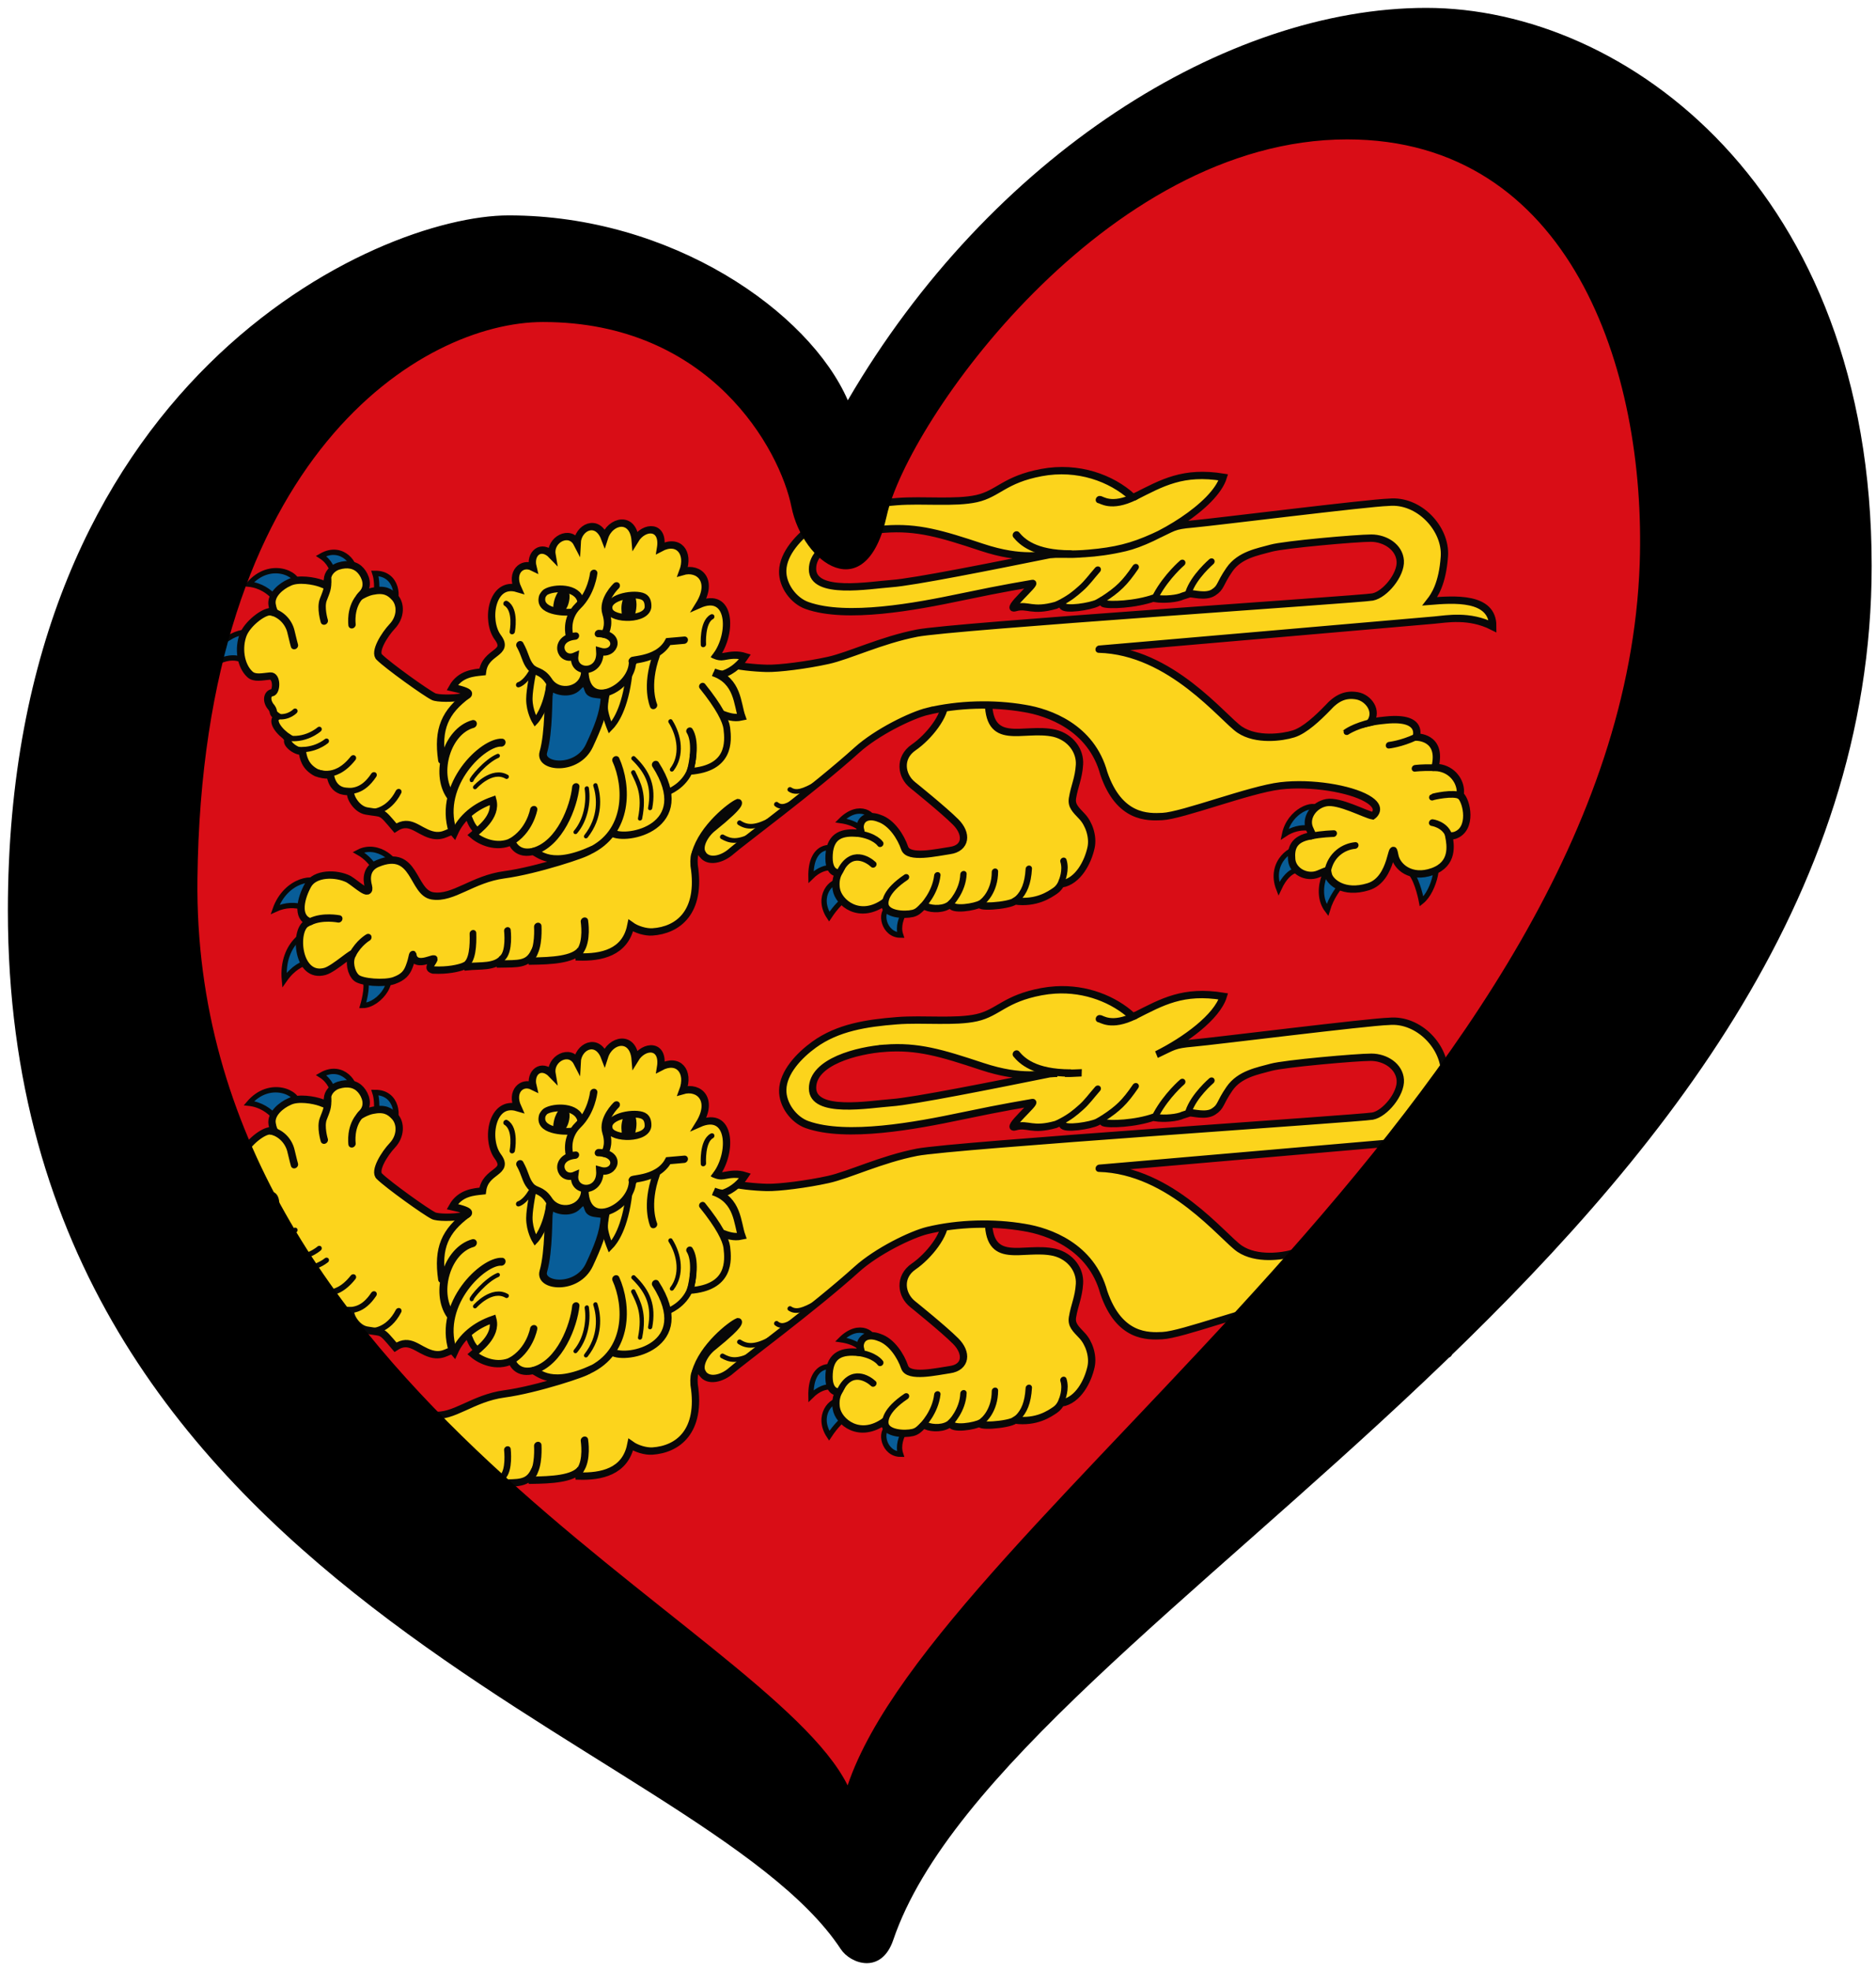 <?xml version="1.0" encoding="UTF-8" standalone="no"?>
<svg
   xmlns:dc="http://purl.org/dc/elements/1.1/"
   xmlns:cc="http://creativecommons.org/ns#"
   xmlns:rdf="http://www.w3.org/1999/02/22-rdf-syntax-ns#"
   xmlns:svg="http://www.w3.org/2000/svg"
   xmlns="http://www.w3.org/2000/svg"
   xmlns:sodipodi="http://sodipodi.sourceforge.net/DTD/sodipodi-0.dtd"
   xmlns:inkscape="http://www.inkscape.org/namespaces/inkscape"
   width="238"
   height="250"
   id="svg2"
   version="1.1"
   inkscape:version="1.0.1 (3bc2e813f5, 2020-09-07)"
   sodipodi:docname="EuroMauricio — копия — копия (3) — копия.svg">
  <defs
     id="defs14">
    <clipPath
       id="a">
      <ellipse
         cx="300"
         cy="201"
         rx="85.849"
         ry="88.189"
         id="ellipse2" />
    </clipPath>
  </defs>
  <sodipodi:namedview
     pagecolor="#ffffff"
     bordercolor="#666666"
     borderopacity="1"
     objecttolerance="10"
     gridtolerance="10"
     guidetolerance="10"
     inkscape:pageopacity="0"
     inkscape:pageshadow="2"
     inkscape:window-width="2560"
     inkscape:window-height="1377"
     id="namedview12"
     showgrid="false"
     showguides="false"
     inkscape:zoom="1"
     inkscape:cx="119"
     inkscape:cy="125"
     inkscape:window-x="-8"
     inkscape:window-y="-8"
     inkscape:window-maximized="1"
     inkscape:current-layer="svg2"
     inkscape:document-rotation="0" />
  <path
     id="path4"
     style="fill:#d90d16;fill-opacity:1"
     d="m 206.998,12.998 -58,5 -41,40 -36,-25 -43,21 -16,80 27,46 69,59 119.963,-153.799 z" />
  <g
     id="g2364"
     transform="matrix(1.104,-0.097,0,1.104,1014.875,-5.661)">
    <g
       id="g2560">
      <g
         id="g2756"
         transform="translate(1.1310965e-7,0.994)">
        <g
           id="g3011"
           transform="translate(0,0.064)">
          <g
             transform="matrix(0.674,0,0,0.674,-553.275,176.825)"
             id="g9877">
            <path
               style="fill:#085d98;fill-opacity:1;stroke:#080808;stroke-width:0.905;stroke-miterlimit:4;stroke-dasharray:none;stroke-opacity:1"
               id="path9685"
               d="m -481.655,-206.151 c -0.312,1.472 0.231,1.5 0.854,2.551 0.623,1.05 -0.372,4.279 -0.372,4.279 2.867,0.271 6.513,-4.214 3.022,-6.285 z"
               inkscape:connector-curvature="0" />
            <path
               style="fill:#085d98;fill-opacity:1;stroke:#080808;stroke-width:0.905;stroke-miterlimit:4;stroke-dasharray:none;stroke-opacity:1"
               id="path9687"
               d="m -303.356,-207.966 c 0,0 -0.281,0.241 0.899,1.767 1.179,1.526 1.809,5.012 1.809,5.012 2.293,-1.628 3.35,-7.165 1.745,-7.228 z"
               inkscape:connector-curvature="0" />
            <path
               style="fill:#085d98;fill-opacity:1;stroke:#080808;stroke-width:0.905;stroke-miterlimit:4;stroke-dasharray:none;stroke-opacity:1"
               id="path9689"
               d="m -321.458,-211.757 c -0.873,-0.974 -5.361,1.403 -3.525,6.273 1.904,-3.93 4.098,-2.789 4.098,-2.789 z"
               inkscape:connector-curvature="0" />
            <path
               style="fill:#085d98;fill-opacity:1;stroke:#080808;stroke-width:0.905;stroke-miterlimit:4;stroke-dasharray:none;stroke-opacity:1"
               id="path9691"
               d="m -391.452,-208.129 c -1.729,0.554 -0.888,4.589 1.981,4.873 -0.995,-3.102 2.586,-5.477 0.189,-5.477 z"
               inkscape:connector-curvature="0" />
            <path
               style="fill:#085d98;fill-opacity:1;stroke:#080808;stroke-width:0.905;stroke-miterlimit:4;stroke-dasharray:none;stroke-opacity:1"
               id="path9693"
               d="m -399.697,-213.215 c -1.507,-0.608 -4.226,2.093 -1.942,5.737 2.301,-3.296 4.254,-3.494 4.254,-3.494 z"
               inkscape:connector-curvature="0" />
            <path
               style="fill:#085d98;fill-opacity:1;stroke:#080808;stroke-width:0.905;stroke-miterlimit:4;stroke-dasharray:none;stroke-opacity:1"
               id="path9695"
               d="m -400.397,-218.644 c -0.775,-1.002 -4.473,-1.48 -4.356,4.143 2.682,-2.419 4.861,-0.768 4.854,-0.721 z"
               inkscape:connector-curvature="0" />
            <path
               style="fill:#085d98;fill-opacity:1;stroke:#080808;stroke-width:0.905;stroke-miterlimit:4;stroke-dasharray:none;stroke-opacity:1"
               id="path9697"
               d="m -394.01,-222.606 c 0.331,-1.52 -2.523,-3.969 -5.668,-1.085 3.124,0.72 3.965,2.338 3.914,2.345 z"
               inkscape:connector-curvature="0" />
            <path
               d="m -374.489,-242.356 c -0.209,8.656 5.857,5.315 11.246,6.988 2.797,0.939 4.417,3.415 4.269,5.742 -0.149,2.327 -0.846,3.522 -1.19,5.577 -0.216,1.287 0.505,1.993 1.646,3.3 1.141,1.306 1.925,3.599 1.516,5.434 -0.549,2.465 -2.219,5.504 -4.94,5.744 0.092,-1.147 -0.114,0.733 0.043,-0.519 0,0 -0.295,1.044 -1.226,1.591 -0.931,0.547 -3.161,1.939 -6.849,1.129 0,0 0.961,-0.514 0.031,0.019 -1.099,0.742 -7.193,0.632 -5.646,-0.197 0.446,0.839 0,0 -0.264,0.135 -0.754,0.457 -5.041,0.853 -5.041,-0.447 -1.118,0.955 -3.194,0.665 -4.16,0.168 -0.764,-0.624 -0.906,0.698 -2.354,0.914 -1.448,0.216 -4.591,-0.216 -4.753,-1.949 -0.39,-0.817 -0.061,0.644 0.012,-0.433 -4.31,2.78 -7.92,-0.548 -8.287,-2.899 -0.143,-0.917 -0.07,-1.887 0.413,-2.753 0,0 -1.854,0.152 -1.634,-3.245 0.22,-3.397 2.46,-3.615 4.829,-3.231 1.127,0.216 0.286,-0.306 0.483,-1.299 0.269,-1.354 1.653,-1.665 3.243,-0.891 2.093,0.866 3.679,3.49 4.322,5.439 0.643,1.949 5.484,1.222 7.726,1.102 2.736,-0.146 3.03,-2.537 0.966,-4.784 -2.064,-2.247 -7.313,-6.927 -7.313,-6.927 -1.996,-1.759 -2.413,-4.878 0.158,-6.414 2.571,-1.536 5.525,-4.992 5.292,-7.323 z"
               id="path9699"
               style="fill:#fcd41c;fill-opacity:1;stroke:#080808;stroke-width:1.247;stroke-linejoin:miter;stroke-miterlimit:4;stroke-dasharray:none;stroke-opacity:1"
               inkscape:connector-curvature="0" />
            <path
               style="fill:#fcd41c;fill-opacity:1;stroke:#080808;stroke-width:1.087;stroke-miterlimit:4;stroke-dasharray:none;stroke-opacity:1"
               id="path9701"
               d="m -457.902,-233.441 c -0.734,2.147 -0.018,5.305 -2.529,6.514 -2.525,-0.178 -2.607,-4.067 -3.103,-3.215 l 1.062,-0.753 0.246,-0.415 0.529,-0.257 z"
               inkscape:connector-curvature="0" />
            <path
               style="fill:#085d98;fill-opacity:1;stroke:#080808;stroke-width:0.905;stroke-miterlimit:4;stroke-dasharray:none;stroke-opacity:1"
               id="path9703"
               d="m -314.476,-210.048 c -1.69,-0.224 -4.884,5.197 -2.225,8.914 1.337,-4.308 4.989,-6.183 4.989,-6.183 z"
               inkscape:connector-curvature="0" />
            <path
               style="fill:#085d98;fill-opacity:1;stroke:#080808;stroke-width:0.905;stroke-miterlimit:4;stroke-dasharray:none;stroke-opacity:1"
               id="path9705"
               d="m -318.338,-218.494 c -0.602,-1.284 -4.841,-0.225 -5.68,3.802 2.858,-1.66 5.411,-0.292 5.411,-0.292 z"
               inkscape:connector-curvature="0" />
            <path
               style="fill:#085d98;fill-opacity:1;stroke:#080808;stroke-width:0.905;stroke-miterlimit:4;stroke-dasharray:none;stroke-opacity:1"
               id="path9707"
               d="m -475.418,-221.836 c 0.468,-1.366 -3.17,-5.147 -6.509,-3.685 3.101,2 3.917,5.438 3.917,5.438 z"
               inkscape:connector-curvature="0" />
            <path
               style="fill:#085d98;fill-opacity:1;stroke:#080808;stroke-width:0.905;stroke-miterlimit:4;stroke-dasharray:none;stroke-opacity:1"
               id="path9709"
               d="m -488.958,-212.254 c -1.145,-1.389 -6.184,0.892 -5.572,7.429 2.931,-3.955 6.382,-2.491 6.382,-2.491 z"
               inkscape:connector-curvature="0" />
            <path
               style="fill:#085d98;fill-opacity:1;stroke:#080808;stroke-width:0.905;stroke-miterlimit:4;stroke-dasharray:none;stroke-opacity:1"
               id="path9711"
               d="m -488.555,-220.461 c -0.463,-1.833 -5.749,-1.582 -7.557,3.447 3.751,-1.404 6.534,1.061 6.534,1.061 z"
               inkscape:connector-curvature="0" />
            <path
               style="fill:#085d98;fill-opacity:1;stroke:#080808;stroke-width:0.905;stroke-miterlimit:4;stroke-dasharray:none;stroke-opacity:1"
               id="path9713"
               d="m -492.271,-271.894 c 0.242,-2.022 -4.776,-4.767 -8.308,-0.957 4.012,0.769 5.7,4.707 5.7,4.707 l 2.608,-3.751 v 0 z"
               inkscape:connector-curvature="0" />
            <path
               style="fill:#085d98;fill-opacity:1;stroke:#080808;stroke-width:0.905;stroke-miterlimit:4;stroke-dasharray:none;stroke-opacity:1"
               id="path9715"
               d="m -499.999,-264.016 c -0.537,-1.581 -6.382,-0.561 -7.057,4.591 3.861,-2.454 6.13,-0.051 6.13,-0.051 z"
               inkscape:connector-curvature="0" />
            <path
               style="fill:#085d98;fill-opacity:1;stroke:#080808;stroke-width:0.905;stroke-miterlimit:4;stroke-dasharray:none;stroke-opacity:1"
               id="path9717"
               d="m -482.671,-272.85 c 0.633,-1.577 -1.973,-5.5 -5.617,-3.718 3.029,2.183 2.155,5.925 2.155,5.925 z"
               inkscape:connector-curvature="0" />
            <path
               style="fill:#085d98;fill-opacity:1;stroke:#080808;stroke-width:0.905;stroke-miterlimit:4;stroke-dasharray:none;stroke-opacity:1"
               id="path9719"
               d="m -476.068,-267.222 c 1.038,-0.608 0.97,-5.241 -3.025,-5.579 0.635,1.982 0.101,5.325 0.101,5.325 z"
               inkscape:connector-curvature="0" />
            <path
               id="path9721"
               d="m -452.611,-248.012 c 0,0 4.139,14.294 15.07,2.328"
               style="fill:none;stroke:#080808;stroke-width:0.362px;stroke-linecap:butt;stroke-linejoin:miter;stroke-opacity:1"
               inkscape:connector-curvature="0" />
            <path
               style="fill:#fcd41c;fill-opacity:1;stroke:#080808;stroke-width:1.247;stroke-linejoin:miter;stroke-miterlimit:4;stroke-dasharray:none;stroke-opacity:1"
               id="path9723"
               d="m -384.919,-240.996 c -2.736,0.433 -8.6,2.761 -12.021,5.55 -7.212,5.882 -19.762,14.058 -21.371,15.358 -1.61,1.299 -3.951,1.615 -4.916,0.099 -0.966,-1.517 -1.61,-0.433 -1.449,1.733 1.279,8.179 -2.809,10.827 -7.107,10.732 -1.158,-0.025 -2.74,-0.64 -3.692,-1.411 -0.939,4.571 -5.093,5.025 -8.846,4.574 -0.058,-0.539 0.286,-1.161 0.286,-1.161 -1.241,1.571 -5.053,1.405 -8.326,1.167 -0.218,-0.956 0.426,-0.859 0.381,-1.454 -1.099,2.01 -2.701,1.685 -5.763,1.472 -0.036,-0.423 0.398,-0.913 0.398,-0.913 -1.34,1.425 -3.788,0.854 -5.954,0.888 -0.078,-0.384 -0.678,-0.141 -0.678,-0.141 -0.864,0.26 -2.702,0.535 -5.139,0.197 -1.21,-0.45 -0.187,-1.075 0.071,-1.744 0.282,-0.686 -2.91,1.179 -3.541,-0.866 -0.127,-0.889 0,0 -0.673,1.673 -0.42,1.043 -0.995,1.713 -2.604,2.145 -1.61,0.433 -5.598,-0.173 -6.439,-1.082 -0.868,-0.897 -1.288,-2.815 -0.644,-3.899 0.644,-1.082 -3.065,2.089 -4.668,2.383 -4.715,0.884 -5.334,-7.424 -3.123,-8.449 l 0.514,-0.238 c -2.349,-0.984 -1.463,-4.258 -0.289,-6.255 1.174,-1.997 4.801,-1.682 6.921,-0.433 1.241,0.828 3.896,3.668 3.381,1.516 -0.359,-1.33 -0.361,-3.108 1.586,-3.749 6.501,-2.137 5.828,5.493 9.359,6.347 3.531,0.854 6.777,-2.277 12.252,-2.526 5.475,-0.248 14.324,-2.415 14.299,-2.754 -7.213,2.428 -8.753,-0.987 -9.557,-0.771 -2.828,0.345 -3.508,-2.053 -3.498,-2.03 -2.555,1.011 -5.288,-0.467 -6.602,-1.718 0.919,-0.718 4.142,-2.696 3.366,-5.609 -3.002,0.782 -5.338,2.47 -6.542,5.036 -0.705,-0.905 -1.612,0.803 -3.964,-0.089 -2.352,-0.892 -3.636,-3.063 -6.086,-1.652 -2.619,-3.318 -1.944,-2.559 -4.936,-3.351 -1.816,-0.481 -2.936,-2.91 -2.662,-3.38 0.274,-0.47 -2.826,0.43 -3.488,-3.159 0.183,-0.296 -0.688,0.043 -2.357,-0.716 -2.032,-1.232 -2.279,-2.835 -2.439,-3.917 -1.039,0.097 -3.254,-1.812 -2.254,-2.383 -1.692,-1.221 -3.131,-3.23 -2.004,-3.881 -0.987,-0.756 -0.434,-0.793 -0.99,-1.62 -1.026,-1.221 -0.708,-2.512 0.097,-2.512 0.805,0 0.923,-2.883 -0.384,-2.883 -1.307,0 -2.578,0.229 -3.387,-0.582 -1.634,-1.637 -2.015,-4.691 -1.163,-6.842 0.716,-1.807 3.486,-3.713 4.649,-3.518 1.163,0.196 0.581,0.586 0.291,-1.173 -0.291,-1.759 1.64,-3.08 2.906,-3.518 1.533,-0.682 4.306,0.109 5.375,0.587 1.032,0.462 1.162,0.782 1.162,-0.587 0,-0.962 0.831,-1.818 1.83,-2.07 1.663,-0.382 2.996,0.062 3.836,1.092 0.826,1.013 1.453,2.737 0.291,3.909 -1.162,1.172 0,0 1.735,-0.212 2.022,-0.247 2.936,0.38 3.785,1.385 1.056,1.249 1.064,3.43 -0.436,4.887 -1.322,1.284 -3.196,4.104 -2.179,5.082 1.454,1.57 7.866,6.738 9.228,7.525 1.363,0.787 10.391,0.922 3.182,-1.27 1.334,-2.295 3.764,-2.188 5.16,-2.218 0.453,-3.555 4.697,-2.649 2.594,-5.669 v -2e-5 c -2.104,-3.02 -1.059,-9.74 3.408,-8.014 -1.25,-2.88 0.717,-4.501 2.58,-3.413 -0.566,-2.397 1.421,-3.857 3.264,-1.774 -0.453,-2.674 3.034,-4.174 4.281,-1.64 0.131,-2.693 3.402,-3.991 4.677,-0.531 0.952,-2.897 4.877,-3.351 5.221,0.859 1.535,-2.384 4.964,-2.102 4.321,1.745 3.043,-1.36 5.006,1.197 3.774,4.338 2.834,-0.589 5.32,2.037 2.794,5.884 5.467,-1.951 5.741,5.398 2.919,8.941 1.46,0.867 0.856,0.834 2.143,1.483 1.288,0.649 4.446,1.216 6.492,1.448 2.046,0.232 6.852,0.05 10.462,-0.433 3.61,-0.482 8.985,-2.647 15.126,-3.315 6.141,-0.668 75.608,0.874 77.701,0.657 2.093,-0.217 4.872,-3.346 4.711,-5.729 -0.161,-2.382 -2.571,-4.109 -4.985,-4.325 -2.414,-0.216 -14.809,-0.216 -17.063,0.217 -2.253,0.432 -5.337,0.655 -7.082,3.032 -1.745,2.377 -1.36,2.903 -2.724,3.66 -1.364,0.758 -3.635,-0.229 -4.06,-0.13 l -1.173,0.274 c -0.904,0.358 -3.101,0.397 -4.702,0 l -0.122,-0.125 c -3.289,0.883 -7.794,0.645 -8.641,0.211 -0.619,-0.453 0.598,-1.017 -1.113,-0.18 -1.083,0.462 -5.569,0.824 -5.891,-0.065 -0.043,-0.701 -0.551,-0.357 -1.184,-0.158 -4.077,0.789 -4.754,-0.616 -6.824,-0.213 -2.07,0.403 3.737,-3.973 2.795,-3.876 -1.3,0.135 -4.291,0.3 -12.072,1.251 -7.781,0.951 -19.555,2.128 -26.306,-0.863 -2.293,-1.016 -4.21,-3.773 -4.145,-6.281 0.078,-2.996 2.806,-5.628 5.334,-7.237 4.058,-2.584 8.98,-2.891 14.148,-2.844 4.472,0.041 9.927,1.178 13.599,0.678 3.671,-0.5 4.724,-2.835 11.029,-3.464 6.306,-0.63 11.949,2.034 15.432,5.489 -0.957,0.236 0.456,0.039 0.456,0.039 4.735,-1.977 8.245,-3.722 15.125,-1.999 -1.503,4.76 -11.46,9.757 -16.69,10.522 -5.229,0.764 -8.905,0.334 -12.477,0.027 -1.61,-0.117 -5.052,0.681 -11.998,-2.234 -6.946,-2.914 -10.988,-4.481 -16.569,-4.553 -4.633,-0.06 -12.302,1.201 -12.306,5.717 -0.004,4.516 9.749,3.607 13.492,3.67 3.743,0.063 17.464,-1.475 26.967,-2.564 3.22,0 2.113,0.344 6.606,0.346 4.493,10e-4 7.338,-0.444 11.052,-1.801 3.714,-1.357 3.262,-1.625 6.804,-1.625 3.541,0 29.819,-0.984 33.36,-0.767 5.126,-0.034 9.771,5.364 9.45,10.043 -0.321,4.679 -1.725,6.563 -2.469,7.448 4.118,0.027 10.717,0.119 10.717,5.223 -4.031,-2.38 -7.898,-1.951 -9.974,-1.951 -0.533,0.006 -58.421,-0.058 -57.122,-0.066 12.258,1.408 21.102,13.678 23.965,15.837 2.863,2.159 7.244,1.949 9.175,1.516 1.931,-0.433 4.185,-2.383 5.795,-3.899 1.577,-1.616 3.067,-2.146 5.004,-1.645 1.937,0.501 3.668,2.926 2.243,4.73 0,0 1.027,-0.154 2.732,-0.154 6.498,-0.076 5.113,3.349 5.113,3.349 0,0 4.487,0.264 3.238,5.34 l 0.023,0.114 c 2.652,0.318 4.147,2.466 4.28,4.235 l -0.004,0.91 c 1.124,1.064 2.123,5.914 -0.9,6.726 -0.338,0.091 -1.05,0.04 -1.05,0.04 0.286,1.515 0.847,4.829 -2.812,5.808 -3.659,0.98 -6.093,-1.357 -6.415,-3.307 -0.642,-3.412 -0.142,4.036 -4.568,4.937 -4.179,0.904 -6.401,-1.414 -6.723,-2.497 -0.323,-1.083 0.195,-1.059 -1.77,-0.435 -1.965,0.624 -4.327,-0.84 -4.508,-2.815 -0.181,-1.975 0.314,-3.514 3.182,-3.785 0.353,-0.405 0.677,0.675 -0.13,-1.229 -0.807,-1.905 0.677,-3.998 2.872,-4.208 2.196,-0.21 6.647,2.614 7.919,2.942 0,0 1.902,-1.125 -1.033,-3.052 -2.935,-1.927 -9.46,-3.608 -14.742,-3.446 -5.281,0.162 -16.701,3.602 -20.134,3.463 -2.453,-0.099 -7.339,-0.33 -9.965,-8.227 -2.134,-8.062 -9.431,-11.252 -13.58,-12.279 -5.257,-1.373 -11.263,-1.741 -16.52,-0.934 z"
               inkscape:connector-curvature="0" />
            <path
               style="fill:#085d98;fill-opacity:1;stroke:#080808;stroke-width:1.313;stroke-miterlimit:4;stroke-dasharray:none;stroke-opacity:1"
               id="path9725"
               d="m -449.25,-251.141 c 0.726,1.156 3.492,2.005 4.735,0.759 0.94,-0.941 1.414,-0.817 1.797,0.537 0.396,1.4 2.823,0.699 2.762,1.717 -0.164,2.719 -1.22,5.112 -2.568,7.892 -2.069,4.267 -8.605,2.979 -7.862,0.462 1.017,-3.449 0.799,-9.511 0.967,-9.742 z"
               inkscape:connector-curvature="0" />
            <path
               style="fill:none;fill-opacity:1;stroke:#080808;stroke-width:1.132;stroke-linecap:round;stroke-miterlimit:4;stroke-dasharray:none;stroke-opacity:1"
               id="path9727"
               d="m -296.027,-212.116 c -0.7,-1.884 -2.801,-2.356 -2.801,-2.356"
               inkscape:connector-curvature="0" />
            <path
               d="m -428.715,-243.152 c 1.587,2.649 2.054,6.046 0.261,8.227"
               id="path9729"
               style="fill:none;fill-opacity:1;stroke:#080808;stroke-width:0.724;stroke-linecap:round;stroke-miterlimit:4;stroke-dasharray:none;stroke-opacity:1"
               inkscape:connector-curvature="0" />
            <path
               d="m -435.022,-237.416 c 2.589,2.732 3.505,5.23 2.851,8.75"
               id="path9731"
               style="fill:none;fill-opacity:1;stroke:#080808;stroke-width:0.724;stroke-linecap:round;stroke-miterlimit:4;stroke-dasharray:none;stroke-opacity:1"
               inkscape:connector-curvature="0" />
            <path
               d="m -435.056,-235.017 c 0.914,1.977 1.992,3.91 1.167,7.969"
               id="path9733"
               style="fill:none;fill-opacity:1;stroke:#080808;stroke-width:0.724;stroke-linecap:round;stroke-miterlimit:4;stroke-dasharray:none;stroke-opacity:1"
               inkscape:connector-curvature="0" />
            <path
               d="m -441.512,-233.369 c 0.668,2.104 0.919,5.573 -1.587,8.544"
               id="path9735"
               style="fill:none;fill-opacity:1;stroke:#080808;stroke-width:0.724;stroke-linecap:round;stroke-miterlimit:4;stroke-dasharray:none;stroke-opacity:1"
               inkscape:connector-curvature="0" />
            <path
               d="m -444.886,-225.708 c 1.719,-1.867 2.278,-4.887 1.905,-7.262"
               id="path9737"
               style="fill:none;fill-opacity:1;stroke:#080808;stroke-width:0.724;stroke-linecap:round;stroke-miterlimit:4;stroke-dasharray:none;stroke-opacity:1"
               inkscape:connector-curvature="0" />
            <path
               d="m -458.153,-239.835 c -2.048,0.667 -4.579,3.533 -4.443,3.714"
               id="path9739"
               style="fill:none;fill-opacity:1;stroke:#080808;stroke-width:0.724;stroke-linecap:round;stroke-miterlimit:4;stroke-dasharray:none;stroke-opacity:1"
               inkscape:connector-curvature="0" />
            <path
               d="m -456.618,-236.141 c -2.54,-1.708 -5.397,1.281 -5.397,1.281"
               id="path9741"
               style="fill:none;fill-opacity:1;stroke:#080808;stroke-width:0.724;stroke-linecap:round;stroke-miterlimit:4;stroke-dasharray:none;stroke-opacity:1"
               inkscape:connector-curvature="0" />
            <path
               d="m -421.665,-260.34 c -1.675,0.739 -1.428,4.598 -1.428,4.598"
               id="path9743"
               style="fill:none;fill-opacity:1;stroke:#080808;stroke-width:0.905;stroke-linecap:round;stroke-miterlimit:4;stroke-dasharray:none;stroke-opacity:1"
               inkscape:connector-curvature="0" />
            <path
               d="m -456.754,-265.711 c 1.787,1.227 1.073,4.907 1.073,4.907"
               id="path9745"
               style="fill:none;fill-opacity:1;stroke:#080808;stroke-width:0.905;stroke-linecap:round;stroke-miterlimit:4;stroke-dasharray:none;stroke-opacity:1"
               inkscape:connector-curvature="0" />
            <path
               d="m -496.939,-267.876 c 1.951,0.583 3.177,2.216 3.527,3.761 0.35,1.545 0.595,2.431 0.595,2.431"
               id="path9747"
               style="fill:none;fill-opacity:1;stroke:#080808;stroke-width:1.247;stroke-linecap:round;stroke-miterlimit:4;stroke-dasharray:none;stroke-opacity:1"
               inkscape:connector-curvature="0" />
            <path
               d="m -481.454,-269.275 c -1.987,1.806 -1.544,4.902 -1.544,4.902"
               id="path9749"
               style="fill:none;fill-opacity:1;stroke:#080808;stroke-width:1.247;stroke-linecap:round;stroke-miterlimit:4;stroke-dasharray:none;stroke-opacity:1"
               inkscape:connector-curvature="0" />
            <path
               d="m -424.46,-220.365 c 1.225,-4.231 6.046,-7.545 7.208,-7.926 0,0 1.249,0.047 -4.164,3.943 -1.401,0.943 -2.734,3.081 -1.745,4.455"
               id="path9751"
               style="fill:none;fill-opacity:1;stroke:#080808;stroke-width:1.247;stroke-miterlimit:4;stroke-dasharray:none;stroke-opacity:1"
               inkscape:connector-curvature="0" />
            <path
               d="m -431.256,-236.02 c 6.885,11.341 -4.998,12.689 -7.341,11.035"
               id="path9753"
               style="fill:none;fill-opacity:1;stroke:#080808;stroke-width:1.247;stroke-linecap:round;stroke-miterlimit:4;stroke-dasharray:none;stroke-opacity:1"
               inkscape:connector-curvature="0" />
            <path
               d="m -421.385,-250.814 c 4.216,1.777 4.059,5.76 4.832,7.987 -1.293,0.166 -2.344,-0.297 -3.472,-0.796"
               id="path9755"
               style="fill:none;fill-opacity:1;stroke:#080808;stroke-width:1.247;stroke-miterlimit:4;stroke-dasharray:none;stroke-opacity:1"
               inkscape:connector-curvature="0" />
            <path
               d="m -424.874,-237.049 c 0,3.77 -2.679,5.316 -3.905,5.788"
               id="path9757"
               style="fill:none;fill-opacity:1;stroke:#080808;stroke-width:1.058;stroke-linecap:round;stroke-miterlimit:4;stroke-dasharray:none;stroke-opacity:1"
               inkscape:connector-curvature="0" />
            <path
               d="m -487.169,-272.45 c 0.108,1.521 -0.207,2.037 -0.733,3.369 -0.525,1.332 0.175,3.663 0.175,3.663"
               id="path9759"
               style="fill:none;fill-opacity:1;stroke:#080808;stroke-width:1.247;stroke-linecap:round;stroke-miterlimit:4;stroke-dasharray:none;stroke-opacity:1"
               inkscape:connector-curvature="0" />
            <path
               d="m -309.009,-232.516 c -3.333,0.466 -4.615,1.419 -4.614,1.418"
               id="path9761"
               style="fill:none;fill-opacity:1;stroke:#080808;stroke-width:1.132;stroke-linecap:round;stroke-miterlimit:4;stroke-dasharray:none;stroke-opacity:1"
               inkscape:connector-curvature="0" />
            <path
               d="m -301.645,-229.297 c -2.451,0.942 -4.541,0.984 -4.541,0.984"
               id="path9763"
               style="fill:none;fill-opacity:1;stroke:#080808;stroke-width:1.132;stroke-linecap:round;stroke-miterlimit:4;stroke-dasharray:none;stroke-opacity:1"
               inkscape:connector-curvature="0" />
            <path
               d="m -298.541,-223.815 c -2.102,-0.234 -3.225,-0.169 -3.225,-0.169"
               id="path9765"
               style="fill:none;fill-opacity:1;stroke:#080808;stroke-width:1.132;stroke-linecap:round;stroke-miterlimit:4;stroke-dasharray:none;stroke-opacity:1"
               inkscape:connector-curvature="0" />
            <path
               d="m -294.058,-218.606 c -1.098,-0.761 -4.659,-0.284 -4.744,-0.205"
               id="path9767"
               style="fill:none;fill-opacity:1;stroke:#080808;stroke-width:1.132;stroke-linecap:round;stroke-miterlimit:4;stroke-dasharray:none;stroke-opacity:1"
               inkscape:connector-curvature="0" />
            <path
               d="m -316.667,-207.733 c 0.526,-2.827 2.778,-3.993 4.704,-3.993"
               id="path9769"
               style="fill:none;fill-opacity:1;stroke:#080808;stroke-width:1.132;stroke-linecap:round;stroke-miterlimit:4;stroke-dasharray:none;stroke-opacity:1"
               inkscape:connector-curvature="0" />
            <path
               d="m -319.448,-213.98 c 1.559,-0.239 3.808,-0.094 3.808,-0.094"
               id="path9771"
               style="fill:none;fill-opacity:1;stroke:#080808;stroke-width:1.132;stroke-linecap:round;stroke-miterlimit:4;stroke-dasharray:none;stroke-opacity:1"
               inkscape:connector-curvature="0" />
            <path
               d="m -463.244,-250.7 c -3.912,2.554 -5.232,5.326 -4.45,10.732"
               id="path9773"
               style="fill:none;fill-opacity:1;stroke:#080808;stroke-width:1.247;stroke-linecap:round;stroke-miterlimit:4;stroke-dasharray:none;stroke-opacity:1"
               inkscape:connector-curvature="0" />
            <path
               d="m -438.022,-237.419 c 2.027,4.655 2.307,12.62 -4.647,15.217"
               id="path9775"
               style="fill:none;fill-opacity:1;stroke:#080808;stroke-width:1.239;stroke-linecap:round;stroke-miterlimit:4;stroke-dasharray:none;stroke-opacity:1"
               inkscape:connector-curvature="0" />
            <path
               d="m -444.845,-233.397 c -0.351,3.307 -2.679,9.448 -7.214,10.357"
               id="path9777"
               style="fill:none;fill-opacity:1;stroke:#080808;stroke-width:1.247;stroke-linecap:round;stroke-miterlimit:4;stroke-dasharray:none;stroke-opacity:1"
               inkscape:connector-curvature="0" />
            <path
               d="m -340.363,-257.377 c 0.876,-2.593 3.868,-4.884 3.868,-4.884"
               id="path9779"
               style="fill:none;fill-opacity:1;stroke:#080808;stroke-width:1.132;stroke-linecap:round;stroke-miterlimit:4;stroke-dasharray:none;stroke-opacity:1"
               inkscape:connector-curvature="0" />
            <path
               d="m -345.86,-257.4 c 1.752,-3.063 4.385,-5.077 4.385,-5.077"
               id="path9781"
               style="fill:none;fill-opacity:1;stroke:#080808;stroke-width:1.132;stroke-linecap:round;stroke-miterlimit:4;stroke-dasharray:none;stroke-opacity:1"
               inkscape:connector-curvature="0" />
            <path
               d="m -355.039,-257.425 c 2.664,-1.49 3.781,-2.486 5.628,-5.018"
               id="path9783"
               style="fill:none;fill-opacity:1;stroke:#080808;stroke-width:1.132;stroke-linecap:round;stroke-miterlimit:4;stroke-dasharray:none;stroke-opacity:1"
               inkscape:connector-curvature="0" />
            <path
               d="m -362.188,-257.518 c 1.594,-0.7 2.43,-1.312 3.499,-2.174 1.046,-0.844 1.655,-1.687 2.805,-2.898"
               id="path9785"
               style="fill:none;fill-opacity:1;stroke:#080808;stroke-width:1.132;stroke-linecap:round;stroke-miterlimit:4;stroke-dasharray:none;stroke-opacity:1"
               inkscape:connector-curvature="0" />
            <path
               d="m -360.592,-265.699 c -6.1,-0.558 -8.188,-2.796 -9.153,-4.047"
               id="path9787"
               style="fill:none;fill-opacity:1;stroke:#080808;stroke-width:1.247;stroke-linecap:round;stroke-miterlimit:4;stroke-dasharray:none;stroke-opacity:1"
               inkscape:connector-curvature="0" />
            <path
               d="m -349.495,-274.499 c -4.1,1.662 -5.739,-0.021 -6.09,-0.021"
               id="path9789"
               style="fill:none;fill-opacity:1;stroke:#080808;stroke-width:1.247;stroke-linecap:round;stroke-miterlimit:4;stroke-dasharray:none;stroke-opacity:1"
               inkscape:connector-curvature="0" />
            <path
               d="m -456.007,-224.955 c 3.342,-1.55 3.979,-5.196 3.979,-5.196"
               id="path9791"
               style="fill:none;fill-opacity:1;stroke:#080808;stroke-width:1.247;stroke-linecap:round;stroke-miterlimit:4;stroke-dasharray:none;stroke-opacity:1"
               inkscape:connector-curvature="0" />
            <path
               d="m -457.496,-242.042 c -3.085,-0.472 -10.89,6.101 -8.372,14.273"
               id="path9793"
               style="fill:none;fill-opacity:1;stroke:#080808;stroke-width:1.35;stroke-linecap:round;stroke-miterlimit:4;stroke-dasharray:none;stroke-opacity:1"
               inkscape:connector-curvature="0" />
            <path
               d="m -462.399,-245.646 c -4.383,0.832 -6.53,7.774 -3.852,11.855"
               id="path9795"
               style="fill:none;fill-opacity:1;stroke:#080808;stroke-width:1.358;stroke-linecap:round;stroke-miterlimit:4;stroke-dasharray:none;stroke-opacity:1"
               inkscape:connector-curvature="0" />
            <path
               d="m -423.265,-248.663 c 2.897,3.852 3.999,6.207 4.167,7.549 0.273,2.331 0.574,6.892 -6.272,6.799 0.53,-1.766 1.014,-5.12 -0.082,-6.934"
               id="path9797"
               style="fill:none;fill-opacity:1;stroke:#080808;stroke-width:1.139;stroke-linecap:round;stroke-miterlimit:4;stroke-dasharray:none;stroke-opacity:1"
               inkscape:connector-curvature="0" />
            <path
               id="path9799"
               d="m -435.863,-265.492 c -0.557,0.027 -0.918,0.175 -0.948,0.732 -0.008,0.126 -0.158,0.561 -0.221,1.012 -0.063,0.451 -0.046,0.938 0.01,1.484 0.29,1.294 1.961,1.464 2.271,0.399 0.179,-0.668 0.261,-1.231 0.252,-1.774 -0.005,-0.271 -0.049,-0.597 -0.099,-0.84 -0.15,-0.627 -0.639,-1.024 -1.265,-1.013 z"
               style="color:#000000;font-style:normal;font-variant:normal;font-weight:normal;font-stretch:normal;font-size:medium;line-height:normal;font-family:sans-serif;text-indent:0;text-align:start;text-decoration:none;text-decoration-line:none;text-decoration-style:solid;text-decoration-color:#000000;letter-spacing:normal;word-spacing:normal;text-transform:none;writing-mode:lr-tb;direction:ltr;baseline-shift:baseline;text-anchor:start;white-space:normal;clip-rule:nonzero;display:inline;overflow:visible;visibility:visible;opacity:1;isolation:auto;mix-blend-mode:normal;color-interpolation:sRGB;color-interpolation-filters:linearRGB;solid-color:#000000;solid-opacity:1;fill:#080808;fill-opacity:1;fill-rule:nonzero;stroke:none;stroke-width:2.381;stroke-linecap:round;stroke-linejoin:miter;stroke-miterlimit:4;stroke-dasharray:none;stroke-dashoffset:0;stroke-opacity:1;color-rendering:auto;image-rendering:auto;shape-rendering:auto;text-rendering:auto;enable-background:accumulate"
               inkscape:connector-curvature="0" />
            <path
               id="path9801"
               d="m -446.078,-264.818 c 0.272,-0.872 0.452,-2.816 -1.392,-2.429 -0.015,0.007 -0.031,0.015 -0.047,0.022 l -0.004,0.002 -0.004,0.002 c -0.472,0.323 -0.898,1.268 -1.016,1.815 -0.118,0.546 -0.555,2.169 0.984,2.276 l 0.004,-2.5e-4 0.004,-2.4e-4 c 0.012,4e-4 0.038,0.002 0.038,0.002 0.748,-0.177 1.245,-0.97 1.434,-1.689 z"
               style="color:#000000;font-style:normal;font-variant:normal;font-weight:normal;font-stretch:normal;font-size:medium;line-height:normal;font-family:sans-serif;text-indent:0;text-align:start;text-decoration:none;text-decoration-line:none;text-decoration-style:solid;text-decoration-color:#000000;letter-spacing:normal;word-spacing:normal;text-transform:none;writing-mode:lr-tb;direction:ltr;baseline-shift:baseline;text-anchor:start;white-space:normal;clip-rule:nonzero;display:inline;overflow:visible;visibility:visible;opacity:1;isolation:auto;mix-blend-mode:normal;color-interpolation:sRGB;color-interpolation-filters:linearRGB;solid-color:#000000;solid-opacity:1;fill:#080808;fill-opacity:1;fill-rule:nonzero;stroke:none;stroke-width:2.381;stroke-linecap:round;stroke-linejoin:miter;stroke-miterlimit:4;stroke-dasharray:none;stroke-dashoffset:0;stroke-opacity:1;color-rendering:auto;image-rendering:auto;shape-rendering:auto;text-rendering:auto;enable-background:accumulate"
               inkscape:connector-curvature="0" />
            <path
               d="m -426.352,-256.774 h -2.732 c -1.934,3.419 -7.364,2.248 -5.905,2.901"
               id="path9803"
               style="fill:none;fill-opacity:1;stroke:#080808;stroke-width:1.247;stroke-linecap:round;stroke-miterlimit:4;stroke-dasharray:none;stroke-opacity:1"
               inkscape:connector-curvature="0" />
            <path
               d="m -435.192,-254.05 c 0.242,4.51 -7.906,8.192 -8.106,1.17"
               id="path9807"
               style="fill:none;fill-opacity:1;stroke:#080808;stroke-width:1.247;stroke-linecap:round;stroke-miterlimit:4;stroke-dasharray:none;stroke-opacity:1"
               inkscape:connector-curvature="0" />
            <path
               d="m -443.311,-252.92 c -0.178,3.299 -4.611,3.792 -6.212,0.965 -1.246,-1.885 -2.245,-1.513 -3.051,-2.571 -0.876,-1.15 -0.799,-2.021 -1.811,-3.941"
               id="path9809"
               style="fill:none;fill-opacity:1;stroke:#080808;stroke-width:1.257;stroke-linecap:round;stroke-miterlimit:4;stroke-dasharray:none;stroke-opacity:1"
               inkscape:connector-curvature="0" />
            <path
               d="m -431.129,-254.585 c -1.905,5.125 -0.457,8.484 -0.457,8.484"
               id="path9815"
               style="fill:none;fill-opacity:1;stroke:#080808;stroke-width:1.247;stroke-linecap:round;stroke-miterlimit:4;stroke-dasharray:none;stroke-opacity:1"
               inkscape:connector-curvature="0" />
            <path
               d="m -452.532,-253.519 c -1.103,1.716 -2.065,1.852 -2.065,1.852"
               id="path9817"
               style="fill:none;fill-opacity:1;stroke:#080808;stroke-width:0.905;stroke-linecap:round;stroke-miterlimit:4;stroke-dasharray:none;stroke-opacity:1"
               inkscape:connector-curvature="0" />
            <path
               d="m -421.414,-253.969 c 0,0 0.831,0.664 1.787,0.573 1.223,-0.117 2.265,-0.21 3.64,0.35 -0.768,1.1 -2.074,2.203 -3.638,2.615 -0.5,0.132 -1.464,-0.351 -1.711,-0.454"
               id="path9819"
               style="fill:#fcd41c;fill-opacity:1;stroke:#080808;stroke-width:1.247;stroke-miterlimit:4;stroke-dasharray:none;stroke-opacity:1"
               inkscape:connector-curvature="0" />
            <path
               d="m -495.588,-249.831 c 1.859,0.391 2.956,-0.759 2.877,-0.699"
               id="path9821"
               style="fill:none;fill-opacity:1;stroke:#080808;stroke-width:0.905;stroke-linecap:round;stroke-miterlimit:4;stroke-dasharray:none;stroke-opacity:1"
               inkscape:connector-curvature="0" />
            <path
               d="m -494.293,-246.116 c 3.289,1.003 5.68,-0.923 5.68,-0.923"
               id="path9823"
               style="fill:none;fill-opacity:1;stroke:#080808;stroke-width:0.905;stroke-linecap:round;stroke-miterlimit:4;stroke-dasharray:none;stroke-opacity:1"
               inkscape:connector-curvature="0" />
            <path
               d="m -490.133,-214.385 c 2.075,-0.86 4.881,-0.054 4.881,-0.054"
               id="path9825"
               style="fill:#085d98;fill-opacity:1;stroke:#080808;stroke-width:1.247;stroke-linecap:round;stroke-miterlimit:4;stroke-dasharray:none;stroke-opacity:1"
               inkscape:connector-curvature="0" />
            <path
               d="m -482.892,-208.199 c 1.051,-1.884 2.597,-2.629 2.597,-2.629"
               id="path9827"
               style="fill:#085d98;fill-opacity:1;stroke:#080808;stroke-width:1.247;stroke-linecap:round;stroke-miterlimit:4;stroke-dasharray:none;stroke-opacity:1"
               inkscape:connector-curvature="0" />
            <path
               d="m -463.806,-204.62 c 1.392,-0.532 1.482,-3.4 1.421,-5.349"
               id="path9829"
               style="fill:none;fill-opacity:1;stroke:#080808;stroke-width:1.132;stroke-linecap:round;stroke-miterlimit:4;stroke-dasharray:none;stroke-opacity:1"
               inkscape:connector-curvature="0" />
            <path
               d="m -457.386,-205.302 c 1.302,-0.996 0.875,-4.641 0.875,-4.641"
               id="path9831"
               style="fill:none;fill-opacity:1;stroke:#080808;stroke-width:1.132;stroke-linecap:round;stroke-miterlimit:4;stroke-dasharray:none;stroke-opacity:1"
               inkscape:connector-curvature="0" />
            <path
               d="m -452.276,-205.254 c 1.178,-1.247 0.943,-4.922 0.943,-4.922"
               id="path9833"
               style="fill:none;fill-opacity:1;stroke:#080808;stroke-width:1.268;stroke-linecap:round;stroke-miterlimit:4;stroke-dasharray:none;stroke-opacity:1"
               inkscape:connector-curvature="0" />
            <path
               d="m -444.121,-205.331 c 1.287,-1.601 0.742,-5.031 0.742,-5.044"
               id="path9835"
               style="fill:none;fill-opacity:1;stroke:#080808;stroke-width:1.268;stroke-linecap:round;stroke-miterlimit:4;stroke-dasharray:none;stroke-opacity:1"
               inkscape:connector-curvature="0" />
            <path
               d="m -388.551,-213.038 c -3.601,2.11 -3.563,3.854 -3.524,4.358"
               id="path9837"
               style="fill:none;fill-opacity:1;stroke:#080808;stroke-width:1.087;stroke-linecap:round;stroke-miterlimit:4;stroke-dasharray:none;stroke-opacity:1"
               inkscape:connector-curvature="0" />
            <path
               d="m -383.207,-212.903 c -0.351,3.063 -2.542,5.05 -2.542,5.05"
               id="path9839"
               style="fill:none;fill-opacity:1;stroke:#080808;stroke-width:1.087;stroke-linecap:round;stroke-miterlimit:4;stroke-dasharray:none;stroke-opacity:1"
               inkscape:connector-curvature="0" />
            <path
               d="m -378.754,-212.709 c -0.111,2.915 -2.202,4.833 -2.202,4.833"
               id="path9841"
               style="fill:none;fill-opacity:1;stroke:#080808;stroke-width:1.087;stroke-linecap:round;stroke-miterlimit:4;stroke-dasharray:none;stroke-opacity:1"
               inkscape:connector-curvature="0" />
            <path
               d="m -373.387,-212.659 c -0.009,3.446 -2.012,4.867 -2.012,4.867"
               id="path9843"
               style="fill:none;fill-opacity:1;stroke:#080808;stroke-width:1.087;stroke-linecap:round;stroke-miterlimit:4;stroke-dasharray:none;stroke-opacity:1"
               inkscape:connector-curvature="0" />
            <path
               d="m -367.614,-212.651 c -0.148,2.545 -0.819,3.96 -1.87,4.902"
               id="path9845"
               style="fill:none;fill-opacity:1;stroke:#080808;stroke-width:1.087;stroke-linecap:round;stroke-miterlimit:4;stroke-dasharray:none;stroke-opacity:1"
               inkscape:connector-curvature="0" />
            <path
               d="m -361.71,-213.491 c 0.526,1.65 -0.259,3.359 -0.259,3.359"
               id="path9847"
               style="fill:none;fill-opacity:1;stroke:#080808;stroke-width:1.087;stroke-linecap:round;stroke-miterlimit:4;stroke-dasharray:none;stroke-opacity:1"
               inkscape:connector-curvature="0" />
            <path
               d="m -396.775,-221.209 c 2.948,0.632 3.843,2.085 3.843,2.085"
               id="path9849"
               style="fill:none;fill-opacity:1;stroke:#080808;stroke-width:1.087;stroke-linecap:round;stroke-miterlimit:4;stroke-dasharray:none;stroke-opacity:1"
               inkscape:connector-curvature="0" />
            <path
               d="m -399.781,-215.083 c 1.891,-3.646 4.77,-1.545 5.663,-0.627"
               id="path9851"
               style="fill:none;fill-opacity:1;stroke:#080808;stroke-width:1.087;stroke-linecap:round;stroke-miterlimit:4;stroke-dasharray:none;stroke-opacity:1"
               inkscape:connector-curvature="0" />
            <path
               d="m -414.848,-222.486 c -2.505,0.999 -3.69,0.68 -5.023,-0.203"
               id="path9853"
               style="fill:none;fill-opacity:1;stroke:#080808;stroke-width:0.792;stroke-linecap:round;stroke-miterlimit:4;stroke-dasharray:none;stroke-opacity:1"
               inkscape:connector-curvature="0" />
            <path
               d="m -411.493,-224.947 c -2.599,1.219 -4.106,1.142 -5.461,0.115"
               id="path9855"
               style="fill:none;fill-opacity:1;stroke:#080808;stroke-width:0.792;stroke-linecap:round;stroke-miterlimit:4;stroke-dasharray:none;stroke-opacity:1"
               inkscape:connector-curvature="0" />
            <path
               d="m -407.02,-227.961 c -1.758,1 -2.759,1.342 -3.632,0.526"
               id="path9857"
               style="fill:none;fill-opacity:1;stroke:#080808;stroke-width:0.792;stroke-linecap:round;stroke-miterlimit:4;stroke-dasharray:none;stroke-opacity:1"
               inkscape:connector-curvature="0" />
            <path
               d="m -403.919,-230.282 c -2.151,1 -3.376,1.342 -4.444,0.526"
               id="path9859"
               style="fill:none;fill-opacity:1;stroke:#080808;stroke-width:0.792;stroke-linecap:round;stroke-miterlimit:4;stroke-dasharray:none;stroke-opacity:1"
               inkscape:connector-curvature="0" />
            <path
               id="path9865"
               d="m -452.028,-254.175 c 0,0 -0.73,3.41 -0.739,5.057 -0.012,2.162 1.022,3.934 1.022,3.934 0,0 1.967,-1.875 2.492,-6.677"
               style="fill:none;stroke:#080808;stroke-width:1.087;stroke-linecap:butt;stroke-linejoin:miter;stroke-miterlimit:4;stroke-dasharray:none;stroke-opacity:1"
               inkscape:connector-curvature="0" />
            <path
               id="path9867"
               d="m -439.458,-249.441 c 0,0 -0.526,2.139 -0.455,3.221 0.073,1.117 0.897,3.237 0.897,3.237 0.841,-0.778 2.564,-2.981 3.249,-8.689"
               style="fill:none;stroke:#080808;stroke-width:1.087;stroke-linecap:butt;stroke-linejoin:miter;stroke-miterlimit:4;stroke-dasharray:none;stroke-opacity:1"
               inkscape:connector-curvature="0" />
            <path
               style="fill:none;fill-opacity:1;stroke:#080808;stroke-width:0.905;stroke-linecap:round;stroke-miterlimit:4;stroke-dasharray:none;stroke-opacity:1"
               id="path9869"
               d="m -492.238,-243.914 c 2.903,0.447 4.7,-0.894 4.856,-1"
               inkscape:connector-curvature="0" />
            <path
               id="path9871"
               d="m -479.669,-232.193 c 0.026,0.047 2.825,0.305 4.593,-2.988"
               style="fill:none;stroke:#080808;stroke-width:1.041;stroke-linecap:round;stroke-linejoin:miter;stroke-miterlimit:4;stroke-dasharray:none;stroke-opacity:1"
               inkscape:connector-curvature="0" />
            <path
               style="fill:none;stroke:#080808;stroke-width:1.041;stroke-linecap:round;stroke-linejoin:miter;stroke-miterlimit:4;stroke-dasharray:none;stroke-opacity:1"
               d="m -484.941,-236.282 c 1.906,0.384 3.762,0.523 5.644,-2.131"
               id="path9873"
               inkscape:connector-curvature="0" />
            <path
               id="path9875"
               d="m -489.458,-239.905 c 0.328,-0.057 3.374,2.137 6.636,-1.71"
               style="fill:none;stroke:#080808;stroke-width:1.041;stroke-linecap:round;stroke-linejoin:miter;stroke-miterlimit:4;stroke-dasharray:none;stroke-opacity:1"
               inkscape:connector-curvature="0" />
            <path
               d="m -432.53,-263.151 c 0.087,2.557 -6.153,1.904 -6.599,0.142 -0.628,-2.132 3.682,-2.637 5.492,-1.934 0.954,0.37 1.074,1.135 1.107,1.793 z"
               id="path9811"
               style="fill:none;fill-opacity:1;stroke:#080808;stroke-width:1.148;stroke-miterlimit:4;stroke-dasharray:none;stroke-opacity:1"
               inkscape:connector-curvature="0" />
            <path
               d="m -444.001,-264.968 c -0.516,-2.569 -4.618,-2.822 -6.002,-2.071 -0.193,0.105 -0.455,0.463 -0.541,0.642 -0.814,2.626 3.784,3.168 4.907,3.14"
               id="path9813"
               style="fill:none;fill-opacity:1;stroke:#080808;stroke-width:1.148;stroke-miterlimit:4;stroke-dasharray:none;stroke-opacity:1"
               inkscape:connector-curvature="0" />
            <path
               id="path9861"
               d="m -445.915,-259.27 c 0,0 -0.823,-2.927 1.463,-4.939 2.287,-2.012 2.653,-5.305 2.653,-5.305"
               style="fill:none;stroke:#080808;stroke-width:1.268;stroke-linecap:round;stroke-linejoin:miter;stroke-miterlimit:4;stroke-dasharray:none;stroke-opacity:1"
               inkscape:connector-curvature="0" />
            <path
               id="path9863"
               d="m -439.969,-258.996 c 0,0 1.006,-1.189 0.274,-3.567 -0.732,-2.378 1.738,-4.482 1.738,-4.482"
               style="fill:none;stroke:#080808;stroke-width:1.268;stroke-linecap:round;stroke-linejoin:miter;stroke-miterlimit:4;stroke-dasharray:none;stroke-opacity:1"
               inkscape:connector-curvature="0" />
            <path
               d="m -441.002,-259.195 c 4.033,0.437 2.944,4.078 0.248,3.065 0.248,4.009 -4.7,3.504 -4.276,0.432 -2.496,0.855 -3.816,-3.361 0.126,-3.408"
               id="path9805"
               style="fill:none;fill-opacity:1;stroke:#080808;stroke-width:1.247;stroke-linecap:round;stroke-miterlimit:4;stroke-dasharray:none;stroke-opacity:1"
               inkscape:connector-curvature="0" />
          </g>
          <g
             id="g10071"
             transform="matrix(0.674,0,0,0.674,-553.275,236.462)">
            <path
               d="m -481.655,-206.151 c -0.312,1.472 0.231,1.5 0.854,2.551 0.623,1.05 -0.372,4.279 -0.372,4.279 2.867,0.271 6.513,-4.214 3.022,-6.285 z"
               id="path9879"
               style="fill:#085d98;fill-opacity:1;stroke:#080808;stroke-width:0.905;stroke-miterlimit:4;stroke-dasharray:none;stroke-opacity:1"
               inkscape:connector-curvature="0" />
            <path
               d="m -321.458,-211.757 c -0.873,-0.974 -5.361,1.403 -3.525,6.273 1.904,-3.93 4.098,-2.789 4.098,-2.789 z"
               id="path9883"
               style="fill:#085d98;fill-opacity:1;stroke:#080808;stroke-width:0.905;stroke-miterlimit:4;stroke-dasharray:none;stroke-opacity:1"
               inkscape:connector-curvature="0" />
            <path
               d="m -391.452,-208.129 c -1.729,0.554 -0.888,4.589 1.981,4.873 -0.995,-3.102 2.586,-5.477 0.189,-5.477 z"
               id="path9885"
               style="fill:#085d98;fill-opacity:1;stroke:#080808;stroke-width:0.905;stroke-miterlimit:4;stroke-dasharray:none;stroke-opacity:1"
               inkscape:connector-curvature="0" />
            <path
               d="m -399.697,-213.215 c -1.507,-0.608 -4.226,2.093 -1.942,5.737 2.301,-3.296 4.254,-3.494 4.254,-3.494 z"
               id="path9887"
               style="fill:#085d98;fill-opacity:1;stroke:#080808;stroke-width:0.905;stroke-miterlimit:4;stroke-dasharray:none;stroke-opacity:1"
               inkscape:connector-curvature="0" />
            <path
               d="m -400.397,-218.644 c -0.775,-1.002 -4.473,-1.48 -4.356,4.143 2.682,-2.419 4.861,-0.768 4.854,-0.721 z"
               id="path9889"
               style="fill:#085d98;fill-opacity:1;stroke:#080808;stroke-width:0.905;stroke-miterlimit:4;stroke-dasharray:none;stroke-opacity:1"
               inkscape:connector-curvature="0" />
            <path
               d="m -394.01,-222.606 c 0.331,-1.52 -2.523,-3.969 -5.668,-1.085 3.124,0.72 3.965,2.338 3.914,2.345 z"
               id="path9891"
               style="fill:#085d98;fill-opacity:1;stroke:#080808;stroke-width:0.905;stroke-miterlimit:4;stroke-dasharray:none;stroke-opacity:1"
               inkscape:connector-curvature="0" />
            <path
               style="fill:#fcd41c;fill-opacity:1;stroke:#080808;stroke-width:1.247;stroke-linejoin:miter;stroke-miterlimit:4;stroke-dasharray:none;stroke-opacity:1"
               id="path9893"
               d="m -374.489,-242.356 c -0.209,8.656 5.857,5.315 11.246,6.988 2.797,0.939 4.417,3.415 4.269,5.742 -0.149,2.327 -0.846,3.522 -1.19,5.577 -0.216,1.287 0.505,1.993 1.646,3.3 1.141,1.306 1.925,3.599 1.516,5.434 -0.549,2.465 -2.219,5.504 -4.94,5.744 0.092,-1.147 -0.114,0.733 0.043,-0.519 0,0 -0.295,1.044 -1.226,1.591 -0.931,0.547 -3.161,1.939 -6.849,1.129 0,0 0.961,-0.514 0.031,0.019 -1.099,0.742 -7.193,0.632 -5.646,-0.197 0.446,0.839 0,0 -0.264,0.135 -0.754,0.457 -5.041,0.853 -5.041,-0.447 -1.118,0.955 -3.194,0.665 -4.16,0.168 -0.764,-0.624 -0.906,0.698 -2.354,0.914 -1.448,0.216 -4.591,-0.216 -4.753,-1.949 -0.39,-0.817 -0.061,0.644 0.012,-0.433 -4.31,2.78 -7.92,-0.548 -8.287,-2.899 -0.143,-0.917 -0.07,-1.887 0.413,-2.753 0,0 -1.854,0.152 -1.634,-3.245 0.22,-3.397 2.46,-3.615 4.829,-3.231 1.127,0.216 0.286,-0.306 0.483,-1.299 0.269,-1.354 1.653,-1.665 3.243,-0.891 2.093,0.866 3.679,3.49 4.322,5.439 0.643,1.949 5.484,1.222 7.726,1.102 2.736,-0.146 3.03,-2.537 0.966,-4.784 -2.064,-2.247 -7.313,-6.927 -7.313,-6.927 -1.996,-1.759 -2.413,-4.878 0.158,-6.414 2.571,-1.536 5.525,-4.992 5.292,-7.323 z"
               inkscape:connector-curvature="0" />
            <path
               d="m -457.902,-233.441 c -0.734,2.147 -0.018,5.305 -2.529,6.514 -2.525,-0.178 -2.607,-4.067 -3.103,-3.215 l 1.062,-0.753 0.246,-0.415 0.529,-0.257 z"
               id="path9895"
               style="fill:#fcd41c;fill-opacity:1;stroke:#080808;stroke-width:1.087;stroke-miterlimit:4;stroke-dasharray:none;stroke-opacity:1"
               inkscape:connector-curvature="0" />
            <path
               d="m -314.476,-210.048 c -1.69,-0.224 -4.884,5.197 -2.225,8.914 1.337,-4.308 4.989,-6.183 4.989,-6.183 z"
               id="path9897"
               style="fill:#085d98;fill-opacity:1;stroke:#080808;stroke-width:0.905;stroke-miterlimit:4;stroke-dasharray:none;stroke-opacity:1"
               inkscape:connector-curvature="0" />
            <path
               d="m -318.338,-218.494 c -0.602,-1.284 -4.841,-0.225 -5.68,3.802 2.858,-1.66 5.411,-0.292 5.411,-0.292 z"
               id="path9899"
               style="fill:#085d98;fill-opacity:1;stroke:#080808;stroke-width:0.905;stroke-miterlimit:4;stroke-dasharray:none;stroke-opacity:1"
               inkscape:connector-curvature="0" />
            <path
               d="m -475.418,-221.836 c 0.468,-1.366 -3.17,-5.147 -6.509,-3.685 3.101,2 3.917,5.438 3.917,5.438 z"
               id="path9901"
               style="fill:#085d98;fill-opacity:1;stroke:#080808;stroke-width:0.905;stroke-miterlimit:4;stroke-dasharray:none;stroke-opacity:1"
               inkscape:connector-curvature="0" />
            <path
               d="m -488.958,-212.254 c -1.145,-1.389 -6.184,0.892 -5.572,7.429 2.931,-3.955 6.382,-2.491 6.382,-2.491 z"
               id="path9903"
               style="fill:#085d98;fill-opacity:1;stroke:#080808;stroke-width:0.905;stroke-miterlimit:4;stroke-dasharray:none;stroke-opacity:1"
               inkscape:connector-curvature="0" />
            <path
               d="m -488.555,-220.461 c -0.463,-1.833 -5.749,-1.582 -7.557,3.447 3.751,-1.404 6.534,1.061 6.534,1.061 z"
               id="path9905"
               style="fill:#085d98;fill-opacity:1;stroke:#080808;stroke-width:0.905;stroke-miterlimit:4;stroke-dasharray:none;stroke-opacity:1"
               inkscape:connector-curvature="0" />
            <path
               d="m -492.271,-271.894 c 0.242,-2.022 -4.776,-4.767 -8.308,-0.957 4.012,0.769 5.7,4.707 5.7,4.707 l 2.608,-3.751 v 0 z"
               id="path9907"
               style="fill:#085d98;fill-opacity:1;stroke:#080808;stroke-width:0.905;stroke-miterlimit:4;stroke-dasharray:none;stroke-opacity:1"
               inkscape:connector-curvature="0" />
            <path
               d="m -499.999,-264.016 c -0.537,-1.581 -6.382,-0.561 -7.057,4.591 3.861,-2.454 6.13,-0.051 6.13,-0.051 z"
               id="path9909"
               style="fill:#085d98;fill-opacity:1;stroke:#080808;stroke-width:0.905;stroke-miterlimit:4;stroke-dasharray:none;stroke-opacity:1"
               inkscape:connector-curvature="0" />
            <path
               d="m -482.671,-272.85 c 0.633,-1.577 -1.973,-5.5 -5.617,-3.718 3.029,2.183 2.155,5.925 2.155,5.925 z"
               id="path9911"
               style="fill:#085d98;fill-opacity:1;stroke:#080808;stroke-width:0.905;stroke-miterlimit:4;stroke-dasharray:none;stroke-opacity:1"
               inkscape:connector-curvature="0" />
            <path
               d="m -476.068,-267.222 c 1.038,-0.608 0.97,-5.241 -3.025,-5.579 0.635,1.982 0.101,5.325 0.101,5.325 z"
               id="path9913"
               style="fill:#085d98;fill-opacity:1;stroke:#080808;stroke-width:0.905;stroke-miterlimit:4;stroke-dasharray:none;stroke-opacity:1"
               inkscape:connector-curvature="0" />
            <path
               style="fill:none;stroke:#080808;stroke-width:0.362px;stroke-linecap:butt;stroke-linejoin:miter;stroke-opacity:1"
               d="m -452.611,-248.012 c 0,0 4.139,14.294 15.07,2.328"
               id="path9915"
               inkscape:connector-curvature="0" />
            <path
               id="path9917"
               style="fill:#fcd41c;fill-opacity:1;stroke:#080808;stroke-width:0.928;stroke-linejoin:miter;stroke-miterlimit:4;stroke-dasharray:none;stroke-opacity:1"
               d="m 132.316,126.248 c -0.569,-0.014 -1.148,0.006 -1.734,0.064 -4.692,0.469 -5.475,2.206 -8.207,2.578 -2.732,0.372 -6.79,-0.475 -10.117,-0.506 -3.846,-0.035 -7.508,0.193 -10.527,2.115 -1.881,1.198 -3.911,3.158 -3.969,5.387 -0.048,1.866 1.378,3.916 3.084,4.672 5.023,2.225 13.783,1.35 19.572,0.643 5.79,-0.708 8.015,-0.831 8.982,-0.932 0.701,-0.073 -3.62,3.184 -2.08,2.885 1.54,-0.3 2.044,0.746 5.078,0.158 0.471,-0.148 0.849,-0.404 0.881,0.117 0.24,0.662 3.579,0.393 4.385,0.049 1.273,-0.623 0.368,-0.202 0.828,0.135 0.63,0.322 3.981,0.499 6.428,-0.158 l 0.092,0.094 c 1.191,0.295 2.825,0.267 3.498,0 l 0.873,-0.203 c 0.316,-0.074 2.007,0.659 3.021,0.096 1.015,-0.564 0.729,-0.956 2.027,-2.725 1.298,-1.769 3.593,-1.934 5.27,-2.256 1.677,-0.322 10.899,-0.321 12.695,-0.16 1.796,0.161 3.589,1.446 3.709,3.219 0.12,1.773 -1.949,4.1 -3.506,4.262 -1.557,0.161 -53.245,-0.985 -57.814,-0.488 -4.569,0.497 -8.568,2.106 -11.254,2.465 -2.686,0.359 -6.263,0.495 -7.785,0.322 -1.522,-0.173 -3.872,-0.595 -4.83,-1.078 -0.958,-0.483 -0.508,-0.459 -1.594,-1.104 2.1,-2.637 1.894,-8.104 -2.174,-6.652 1.88,-2.862 0.03,-4.815 -2.078,-4.377 0.917,-2.337 -0.544,-4.24 -2.809,-3.229 0.478,-2.862 -2.073,-3.073 -3.215,-1.299 -0.256,-3.132 -3.177,-2.794 -3.885,-0.639 -0.949,-2.575 -3.383,-1.609 -3.48,0.395 -0.927,-1.885 -3.522,-0.769 -3.186,1.221 -1.371,-1.55 -2.849,-0.463 -2.428,1.32 -1.386,-0.809 -2.85,0.396 -1.92,2.539 -3.324,-1.284 -4.1,3.716 -2.535,5.963 1.565,2.247 -1.593,1.573 -1.93,4.219 -1.039,0.022 -2.847,-0.057 -3.84,1.65 5.364,1.631 -1.353,1.531 -2.367,0.945 -1.014,-0.585 -5.785,-4.432 -6.867,-5.6 -0.757,-0.727 0.637,-2.826 1.621,-3.781 1.116,-1.084 1.11,-2.705 0.324,-3.635 -0.632,-0.748 -1.312,-1.215 -2.816,-1.031 -1.291,0.158 -2.156,1.03 -1.291,0.158 0.865,-0.873 0.399,-2.154 -0.215,-2.908 -0.625,-0.767 -1.618,-1.097 -2.855,-0.812 -0.743,0.188 -1.361,0.824 -1.361,1.539 0,1.018 -0.098,0.781 -0.865,0.438 -0.795,-0.356 -2.857,-0.945 -3.998,-0.438 -0.942,0.326 -2.378,1.308 -2.162,2.617 0.216,1.309 0.648,1.019 -0.217,0.873 -0.865,-0.145 -2.926,1.275 -3.459,2.619 -0.634,1.6 -0.351,3.872 0.865,5.09 0.602,0.603 1.547,0.434 2.52,0.434 0.973,0 0.886,2.145 0.287,2.145 -0.599,0 -0.836,0.961 -0.072,1.869 0.414,0.615 0.002,0.642 0.736,1.205 -0.839,0.484 0.231,1.98 1.49,2.889 -0.744,0.424 0.905,1.844 1.678,1.771 0.119,0.805 0.302,1.999 1.814,2.916 1.242,0.565 1.89,0.313 1.754,0.533 0.493,2.671 2.8,2 2.596,2.35 -0.204,0.35 0.63,2.158 1.98,2.516 2.226,0.59 1.723,0.023 3.672,2.492 1.822,-1.05 2.779,0.567 4.529,1.23 1.75,0.664 2.425,-0.607 2.949,0.066 0.896,-1.909 2.634,-3.165 4.867,-3.746 0.577,2.167 -1.82,3.638 -2.504,4.172 0.978,0.931 3.011,2.031 4.912,1.279 -0.008,-0.017 0.497,1.766 2.602,1.51 0.598,-0.161 1.744,2.38 7.111,0.574 0.018,0.252 -6.565,1.864 -10.639,2.049 -4.074,0.185 -6.49,2.514 -9.117,1.879 -2.627,-0.636 -2.126,-6.313 -6.963,-4.723 -1.449,0.476 -1.447,1.799 -1.18,2.789 0.383,1.601 -1.593,-0.511 -2.516,-1.127 -1.577,-0.929 -4.277,-1.164 -5.15,0.322 -0.874,1.486 -1.533,3.922 0.215,4.654 l -0.381,0.178 c -1.646,0.763 -1.186,6.945 2.322,6.287 1.192,-0.218 3.952,-2.579 3.473,-1.773 -0.479,0.807 -0.165,2.233 0.48,2.9 0.626,0.676 3.591,1.129 4.789,0.807 1.198,-0.322 1.627,-0.821 1.939,-1.598 0.501,-1.245 0.405,-1.905 0.5,-1.244 0.469,1.522 2.844,0.134 2.635,0.645 -0.192,0.497 -0.953,0.962 -0.053,1.297 1.813,0.252 3.18,0.047 3.822,-0.146 0,-1e-5 0.448,-0.18 0.506,0.105 1.611,-0.026 3.433,0.398 4.43,-0.662 0,0 -0.324,0.365 -0.297,0.68 2.278,0.159 3.471,0.4 4.289,-1.096 0.034,0.443 -0.445,0.371 -0.283,1.082 2.435,0.177 5.27,0.302 6.193,-0.867 0,0 -0.256,0.462 -0.213,0.863 2.792,0.335 5.883,-0.003 6.582,-3.404 0.709,0.573 1.887,1.032 2.748,1.051 3.198,0.07 6.239,-1.901 5.287,-7.986 -0.12,-1.612 0.36,-2.418 1.078,-1.289 0.719,1.128 2.46,0.893 3.658,-0.074 1.197,-0.967 10.536,-7.049 15.902,-11.426 2.545,-2.075 6.908,-3.809 8.943,-4.131 3.912,-0.6 8.382,-0.326 12.293,0.695 3.087,0.764 8.516,3.138 10.104,9.137 1.954,5.876 5.591,6.047 7.416,6.121 2.554,0.103 11.051,-2.456 14.98,-2.576 1.265,-0.039 2.622,0.075 3.959,0.281 l 8.449,-7.406 c -0.596,0.034 -1.025,0.074 -1.025,0.074 1.06,-1.342 -0.229,-3.147 -1.67,-3.52 -1.441,-0.373 -2.552,0.022 -3.725,1.225 -1.198,1.128 -2.873,2.578 -4.311,2.9 -1.437,0.322 -4.698,0.48 -6.828,-1.127 -2.13,-1.607 -8.709,-10.737 -17.83,-11.785 -0.967,0.006 42.105,0.055 42.502,0.051 1.545,0 4.422,-0.319 7.422,1.451 0,-3.798 -4.911,-3.867 -7.975,-3.887 0.553,-0.658 1.599,-2.06 1.838,-5.541 0.238,-3.481 -3.219,-7.498 -7.033,-7.473 -2.635,-0.161 -22.185,0.57 -24.82,0.57 -2.471,0 -2.417,0.201 -4.666,1.055 3.651,-1.496 7.674,-4.102 8.475,-6.639 -5.119,-1.282 -7.73,0.017 -11.254,1.488 0,0 -1.052,0.146 -0.34,-0.029 -2.268,-2.249 -5.766,-4.048 -9.748,-4.148 z m -21.617,5.49 c 4.153,0.054 7.16,1.218 12.328,3.387 5.168,2.168 7.73,1.575 8.928,1.662 0.218,0.019 0.445,0.037 0.664,0.057 -0.27,-0.014 -0.526,-0.029 -0.971,-0.029 -7.071,0.81 -17.282,1.955 -20.066,1.908 -2.785,-0.047 -10.042,0.627 -10.039,-2.732 0.003,-3.36 5.709,-4.297 9.156,-4.252 z m 22.912,5.189 c 0.666,0.055 1.358,0.095 2.074,0.123 -1.043,-0.023 -1.651,-0.069 -2.074,-0.123 z"
               transform="matrix(1.344,0,0,1.344,-540.959,-449.754)" />
            <path
               d="m -449.25,-251.141 c 0.726,1.156 3.492,2.005 4.735,0.759 0.94,-0.941 1.414,-0.817 1.797,0.537 0.396,1.4 2.823,0.699 2.762,1.717 -0.164,2.719 -1.22,5.112 -2.568,7.892 -2.069,4.267 -8.605,2.979 -7.862,0.462 1.017,-3.449 0.799,-9.511 0.967,-9.742 z"
               id="path9919"
               style="fill:#085d98;fill-opacity:1;stroke:#080808;stroke-width:1.313;stroke-miterlimit:4;stroke-dasharray:none;stroke-opacity:1"
               inkscape:connector-curvature="0" />
            <path
               d="m -296.027,-212.116 c -0.7,-1.884 -2.801,-2.356 -2.801,-2.356"
               id="path9921"
               style="fill:none;fill-opacity:1;stroke:#080808;stroke-width:1.132;stroke-linecap:round;stroke-miterlimit:4;stroke-dasharray:none;stroke-opacity:1"
               inkscape:connector-curvature="0" />
            <path
               style="fill:none;fill-opacity:1;stroke:#080808;stroke-width:0.724;stroke-linecap:round;stroke-miterlimit:4;stroke-dasharray:none;stroke-opacity:1"
               id="path9923"
               d="m -428.715,-243.152 c 1.587,2.649 2.054,6.046 0.261,8.227"
               inkscape:connector-curvature="0" />
            <path
               style="fill:none;fill-opacity:1;stroke:#080808;stroke-width:0.724;stroke-linecap:round;stroke-miterlimit:4;stroke-dasharray:none;stroke-opacity:1"
               id="path9925"
               d="m -435.022,-237.416 c 2.589,2.732 3.505,5.23 2.851,8.75"
               inkscape:connector-curvature="0" />
            <path
               style="fill:none;fill-opacity:1;stroke:#080808;stroke-width:0.724;stroke-linecap:round;stroke-miterlimit:4;stroke-dasharray:none;stroke-opacity:1"
               id="path9927"
               d="m -435.056,-235.017 c 0.914,1.977 1.992,3.91 1.167,7.969"
               inkscape:connector-curvature="0" />
            <path
               style="fill:none;fill-opacity:1;stroke:#080808;stroke-width:0.724;stroke-linecap:round;stroke-miterlimit:4;stroke-dasharray:none;stroke-opacity:1"
               id="path9929"
               d="m -441.512,-233.369 c 0.668,2.104 0.919,5.573 -1.587,8.544"
               inkscape:connector-curvature="0" />
            <path
               style="fill:none;fill-opacity:1;stroke:#080808;stroke-width:0.724;stroke-linecap:round;stroke-miterlimit:4;stroke-dasharray:none;stroke-opacity:1"
               id="path9931"
               d="m -444.886,-225.708 c 1.719,-1.867 2.278,-4.887 1.905,-7.262"
               inkscape:connector-curvature="0" />
            <path
               style="fill:none;fill-opacity:1;stroke:#080808;stroke-width:0.724;stroke-linecap:round;stroke-miterlimit:4;stroke-dasharray:none;stroke-opacity:1"
               id="path9933"
               d="m -458.153,-239.835 c -2.048,0.667 -4.579,3.533 -4.443,3.714"
               inkscape:connector-curvature="0" />
            <path
               style="fill:none;fill-opacity:1;stroke:#080808;stroke-width:0.724;stroke-linecap:round;stroke-miterlimit:4;stroke-dasharray:none;stroke-opacity:1"
               id="path9935"
               d="m -456.618,-236.141 c -2.54,-1.708 -5.397,1.281 -5.397,1.281"
               inkscape:connector-curvature="0" />
            <path
               style="fill:none;fill-opacity:1;stroke:#080808;stroke-width:0.905;stroke-linecap:round;stroke-miterlimit:4;stroke-dasharray:none;stroke-opacity:1"
               id="path9937"
               d="m -421.665,-260.34 c -1.675,0.739 -1.428,4.598 -1.428,4.598"
               inkscape:connector-curvature="0" />
            <path
               style="fill:none;fill-opacity:1;stroke:#080808;stroke-width:0.905;stroke-linecap:round;stroke-miterlimit:4;stroke-dasharray:none;stroke-opacity:1"
               id="path9939"
               d="m -456.754,-265.711 c 1.787,1.227 1.073,4.907 1.073,4.907"
               inkscape:connector-curvature="0" />
            <path
               style="fill:none;fill-opacity:1;stroke:#080808;stroke-width:1.247;stroke-linecap:round;stroke-miterlimit:4;stroke-dasharray:none;stroke-opacity:1"
               id="path9941"
               d="m -496.939,-267.876 c 1.951,0.583 3.177,2.216 3.527,3.761 0.35,1.545 0.595,2.431 0.595,2.431"
               inkscape:connector-curvature="0" />
            <path
               style="fill:none;fill-opacity:1;stroke:#080808;stroke-width:1.247;stroke-linecap:round;stroke-miterlimit:4;stroke-dasharray:none;stroke-opacity:1"
               id="path9943"
               d="m -481.454,-269.275 c -1.987,1.806 -1.544,4.902 -1.544,4.902"
               inkscape:connector-curvature="0" />
            <path
               style="fill:none;fill-opacity:1;stroke:#080808;stroke-width:1.247;stroke-miterlimit:4;stroke-dasharray:none;stroke-opacity:1"
               id="path9945"
               d="m -424.46,-220.365 c 1.225,-4.231 6.046,-7.545 7.208,-7.926 0,0 1.249,0.047 -4.164,3.943 -1.401,0.943 -2.734,3.081 -1.745,4.455"
               inkscape:connector-curvature="0" />
            <path
               style="fill:none;fill-opacity:1;stroke:#080808;stroke-width:1.247;stroke-linecap:round;stroke-miterlimit:4;stroke-dasharray:none;stroke-opacity:1"
               id="path9947"
               d="m -431.256,-236.02 c 6.885,11.341 -4.998,12.689 -7.341,11.035"
               inkscape:connector-curvature="0" />
            <path
               style="fill:none;fill-opacity:1;stroke:#080808;stroke-width:1.247;stroke-miterlimit:4;stroke-dasharray:none;stroke-opacity:1"
               id="path9949"
               d="m -421.385,-250.814 c 4.216,1.777 4.059,5.76 4.832,7.987 -1.293,0.166 -2.344,-0.297 -3.472,-0.796"
               inkscape:connector-curvature="0" />
            <path
               style="fill:none;fill-opacity:1;stroke:#080808;stroke-width:1.058;stroke-linecap:round;stroke-miterlimit:4;stroke-dasharray:none;stroke-opacity:1"
               id="path9951"
               d="m -424.874,-237.049 c 0,3.77 -2.679,5.316 -3.905,5.788"
               inkscape:connector-curvature="0" />
            <path
               style="fill:none;fill-opacity:1;stroke:#080808;stroke-width:1.247;stroke-linecap:round;stroke-miterlimit:4;stroke-dasharray:none;stroke-opacity:1"
               id="path9953"
               d="m -487.169,-272.45 c 0.108,1.521 -0.207,2.037 -0.733,3.369 -0.525,1.332 0.175,3.663 0.175,3.663"
               inkscape:connector-curvature="0" />
            <path
               style="fill:none;fill-opacity:1;stroke:#080808;stroke-width:1.132;stroke-linecap:round;stroke-miterlimit:4;stroke-dasharray:none;stroke-opacity:1"
               id="path9955"
               d="m -309.009,-232.516 c -3.333,0.466 -4.615,1.419 -4.614,1.418"
               inkscape:connector-curvature="0" />
            <path
               style="fill:none;fill-opacity:1;stroke:#080808;stroke-width:1.132;stroke-linecap:round;stroke-miterlimit:4;stroke-dasharray:none;stroke-opacity:1"
               id="path9957"
               d="m -301.645,-229.297 c -2.451,0.942 -4.541,0.984 -4.541,0.984"
               inkscape:connector-curvature="0" />
            <path
               style="fill:none;fill-opacity:1;stroke:#080808;stroke-width:1.132;stroke-linecap:round;stroke-miterlimit:4;stroke-dasharray:none;stroke-opacity:1"
               id="path9959"
               d="m -298.541,-223.815 c -2.102,-0.234 -3.225,-0.169 -3.225,-0.169"
               inkscape:connector-curvature="0" />
            <path
               style="fill:none;fill-opacity:1;stroke:#080808;stroke-width:1.132;stroke-linecap:round;stroke-miterlimit:4;stroke-dasharray:none;stroke-opacity:1"
               id="path9961"
               d="m -294.058,-218.606 c -1.098,-0.761 -4.659,-0.284 -4.744,-0.205"
               inkscape:connector-curvature="0" />
            <path
               style="fill:none;fill-opacity:1;stroke:#080808;stroke-width:1.132;stroke-linecap:round;stroke-miterlimit:4;stroke-dasharray:none;stroke-opacity:1"
               id="path9963"
               d="m -316.667,-207.733 c 0.526,-2.827 2.778,-3.993 4.704,-3.993"
               inkscape:connector-curvature="0" />
            <path
               style="fill:none;fill-opacity:1;stroke:#080808;stroke-width:1.132;stroke-linecap:round;stroke-miterlimit:4;stroke-dasharray:none;stroke-opacity:1"
               id="path9965"
               d="m -319.448,-213.98 c 1.559,-0.239 3.808,-0.094 3.808,-0.094"
               inkscape:connector-curvature="0" />
            <path
               style="fill:none;fill-opacity:1;stroke:#080808;stroke-width:1.247;stroke-linecap:round;stroke-miterlimit:4;stroke-dasharray:none;stroke-opacity:1"
               id="path9967"
               d="m -463.244,-250.7 c -3.912,2.554 -5.232,5.326 -4.45,10.732"
               inkscape:connector-curvature="0" />
            <path
               style="fill:none;fill-opacity:1;stroke:#080808;stroke-width:1.239;stroke-linecap:round;stroke-miterlimit:4;stroke-dasharray:none;stroke-opacity:1"
               id="path9969"
               d="m -438.022,-237.419 c 2.027,4.655 2.307,12.62 -4.647,15.217"
               inkscape:connector-curvature="0" />
            <path
               style="fill:none;fill-opacity:1;stroke:#080808;stroke-width:1.247;stroke-linecap:round;stroke-miterlimit:4;stroke-dasharray:none;stroke-opacity:1"
               id="path9971"
               d="m -444.845,-233.397 c -0.351,3.307 -2.679,9.448 -7.214,10.357"
               inkscape:connector-curvature="0" />
            <path
               style="fill:none;fill-opacity:1;stroke:#080808;stroke-width:1.132;stroke-linecap:round;stroke-miterlimit:4;stroke-dasharray:none;stroke-opacity:1"
               id="path9973"
               d="m -340.363,-257.377 c 0.876,-2.593 3.868,-4.884 3.868,-4.884"
               inkscape:connector-curvature="0" />
            <path
               style="fill:none;fill-opacity:1;stroke:#080808;stroke-width:1.132;stroke-linecap:round;stroke-miterlimit:4;stroke-dasharray:none;stroke-opacity:1"
               id="path9975"
               d="m -345.86,-257.4 c 1.752,-3.063 4.385,-5.077 4.385,-5.077"
               inkscape:connector-curvature="0" />
            <path
               style="fill:none;fill-opacity:1;stroke:#080808;stroke-width:1.132;stroke-linecap:round;stroke-miterlimit:4;stroke-dasharray:none;stroke-opacity:1"
               id="path9977"
               d="m -355.039,-257.425 c 2.664,-1.49 3.781,-2.486 5.628,-5.018"
               inkscape:connector-curvature="0" />
            <path
               style="fill:none;fill-opacity:1;stroke:#080808;stroke-width:1.132;stroke-linecap:round;stroke-miterlimit:4;stroke-dasharray:none;stroke-opacity:1"
               id="path9979"
               d="m -362.188,-257.518 c 1.594,-0.7 2.43,-1.312 3.499,-2.174 1.046,-0.844 1.655,-1.687 2.805,-2.898"
               inkscape:connector-curvature="0" />
            <path
               style="fill:none;fill-opacity:1;stroke:#080808;stroke-width:1.247;stroke-linecap:round;stroke-miterlimit:4;stroke-dasharray:none;stroke-opacity:1"
               id="path9981"
               d="m -360.592,-265.699 c -6.1,-0.558 -8.188,-2.796 -9.153,-4.047"
               inkscape:connector-curvature="0" />
            <path
               style="fill:none;fill-opacity:1;stroke:#080808;stroke-width:1.247;stroke-linecap:round;stroke-miterlimit:4;stroke-dasharray:none;stroke-opacity:1"
               id="path9983"
               d="m -349.495,-274.499 c -4.1,1.662 -5.739,-0.021 -6.09,-0.021"
               inkscape:connector-curvature="0" />
            <path
               style="fill:none;fill-opacity:1;stroke:#080808;stroke-width:1.247;stroke-linecap:round;stroke-miterlimit:4;stroke-dasharray:none;stroke-opacity:1"
               id="path9985"
               d="m -456.007,-224.955 c 3.342,-1.55 3.979,-5.196 3.979,-5.196"
               inkscape:connector-curvature="0" />
            <path
               style="fill:none;fill-opacity:1;stroke:#080808;stroke-width:1.35;stroke-linecap:round;stroke-miterlimit:4;stroke-dasharray:none;stroke-opacity:1"
               id="path9987"
               d="m -457.496,-242.042 c -3.085,-0.472 -10.89,6.101 -8.372,14.273"
               inkscape:connector-curvature="0" />
            <path
               style="fill:none;fill-opacity:1;stroke:#080808;stroke-width:1.358;stroke-linecap:round;stroke-miterlimit:4;stroke-dasharray:none;stroke-opacity:1"
               id="path9989"
               d="m -462.399,-245.646 c -4.383,0.832 -6.53,7.774 -3.852,11.855"
               inkscape:connector-curvature="0" />
            <path
               style="fill:none;fill-opacity:1;stroke:#080808;stroke-width:1.139;stroke-linecap:round;stroke-miterlimit:4;stroke-dasharray:none;stroke-opacity:1"
               id="path9991"
               d="m -423.265,-248.663 c 2.897,3.852 3.999,6.207 4.167,7.549 0.273,2.331 0.574,6.892 -6.272,6.799 0.53,-1.766 1.014,-5.12 -0.082,-6.934"
               inkscape:connector-curvature="0" />
            <path
               style="color:#000000;font-style:normal;font-variant:normal;font-weight:normal;font-stretch:normal;font-size:medium;line-height:normal;font-family:sans-serif;text-indent:0;text-align:start;text-decoration:none;text-decoration-line:none;text-decoration-style:solid;text-decoration-color:#000000;letter-spacing:normal;word-spacing:normal;text-transform:none;writing-mode:lr-tb;direction:ltr;baseline-shift:baseline;text-anchor:start;white-space:normal;clip-rule:nonzero;display:inline;overflow:visible;visibility:visible;opacity:1;isolation:auto;mix-blend-mode:normal;color-interpolation:sRGB;color-interpolation-filters:linearRGB;solid-color:#000000;solid-opacity:1;fill:#080808;fill-opacity:1;fill-rule:nonzero;stroke:none;stroke-width:2.381;stroke-linecap:round;stroke-linejoin:miter;stroke-miterlimit:4;stroke-dasharray:none;stroke-dashoffset:0;stroke-opacity:1;color-rendering:auto;image-rendering:auto;shape-rendering:auto;text-rendering:auto;enable-background:accumulate"
               d="m -435.863,-265.492 c -0.557,0.027 -0.918,0.175 -0.948,0.732 -0.008,0.126 -0.158,0.561 -0.221,1.012 -0.063,0.451 -0.046,0.938 0.01,1.484 0.29,1.294 1.961,1.464 2.271,0.399 0.179,-0.668 0.261,-1.231 0.252,-1.774 -0.005,-0.271 -0.049,-0.597 -0.099,-0.84 -0.15,-0.627 -0.639,-1.024 -1.265,-1.013 z"
               id="path9993"
               inkscape:connector-curvature="0" />
            <path
               style="color:#000000;font-style:normal;font-variant:normal;font-weight:normal;font-stretch:normal;font-size:medium;line-height:normal;font-family:sans-serif;text-indent:0;text-align:start;text-decoration:none;text-decoration-line:none;text-decoration-style:solid;text-decoration-color:#000000;letter-spacing:normal;word-spacing:normal;text-transform:none;writing-mode:lr-tb;direction:ltr;baseline-shift:baseline;text-anchor:start;white-space:normal;clip-rule:nonzero;display:inline;overflow:visible;visibility:visible;opacity:1;isolation:auto;mix-blend-mode:normal;color-interpolation:sRGB;color-interpolation-filters:linearRGB;solid-color:#000000;solid-opacity:1;fill:#080808;fill-opacity:1;fill-rule:nonzero;stroke:none;stroke-width:2.381;stroke-linecap:round;stroke-linejoin:miter;stroke-miterlimit:4;stroke-dasharray:none;stroke-dashoffset:0;stroke-opacity:1;color-rendering:auto;image-rendering:auto;shape-rendering:auto;text-rendering:auto;enable-background:accumulate"
               d="m -446.078,-264.818 c 0.272,-0.872 0.452,-2.816 -1.392,-2.429 -0.015,0.007 -0.031,0.015 -0.047,0.022 l -0.004,0.002 -0.004,0.002 c -0.472,0.323 -0.898,1.268 -1.016,1.815 -0.118,0.546 -0.555,2.169 0.984,2.276 l 0.004,-2.5e-4 0.004,-2.4e-4 c 0.012,4e-4 0.038,0.002 0.038,0.002 0.748,-0.177 1.245,-0.97 1.434,-1.689 z"
               id="path9995"
               inkscape:connector-curvature="0" />
            <path
               style="fill:none;fill-opacity:1;stroke:#080808;stroke-width:1.247;stroke-linecap:round;stroke-miterlimit:4;stroke-dasharray:none;stroke-opacity:1"
               id="path9997"
               d="m -426.352,-256.774 h -2.732 c -1.934,3.419 -7.364,2.248 -5.905,2.901"
               inkscape:connector-curvature="0" />
            <path
               style="fill:none;fill-opacity:1;stroke:#080808;stroke-width:1.247;stroke-linecap:round;stroke-miterlimit:4;stroke-dasharray:none;stroke-opacity:1"
               id="path9999"
               d="m -435.192,-254.05 c 0.242,4.51 -7.906,8.192 -8.106,1.17"
               inkscape:connector-curvature="0" />
            <path
               style="fill:none;fill-opacity:1;stroke:#080808;stroke-width:1.257;stroke-linecap:round;stroke-miterlimit:4;stroke-dasharray:none;stroke-opacity:1"
               id="path10001"
               d="m -443.311,-252.92 c -0.178,3.299 -4.611,3.792 -6.212,0.965 -1.246,-1.885 -2.245,-1.513 -3.051,-2.571 -0.876,-1.15 -0.799,-2.021 -1.811,-3.941"
               inkscape:connector-curvature="0" />
            <path
               style="fill:none;fill-opacity:1;stroke:#080808;stroke-width:1.247;stroke-linecap:round;stroke-miterlimit:4;stroke-dasharray:none;stroke-opacity:1"
               id="path10003"
               d="m -431.129,-254.585 c -1.905,5.125 -0.457,8.484 -0.457,8.484"
               inkscape:connector-curvature="0" />
            <path
               style="fill:none;fill-opacity:1;stroke:#080808;stroke-width:0.905;stroke-linecap:round;stroke-miterlimit:4;stroke-dasharray:none;stroke-opacity:1"
               id="path10005"
               d="m -452.532,-253.519 c -1.103,1.716 -2.065,1.852 -2.065,1.852"
               inkscape:connector-curvature="0" />
            <path
               style="fill:#fcd41c;fill-opacity:1;stroke:#080808;stroke-width:1.247;stroke-miterlimit:4;stroke-dasharray:none;stroke-opacity:1"
               id="path10007"
               d="m -421.414,-253.969 c 0,0 0.831,0.664 1.787,0.573 1.223,-0.117 2.265,-0.21 3.64,0.35 -0.768,1.1 -2.074,2.203 -3.638,2.615 -0.5,0.132 -1.464,-0.351 -1.711,-0.454"
               inkscape:connector-curvature="0" />
            <path
               style="fill:none;fill-opacity:1;stroke:#080808;stroke-width:0.905;stroke-linecap:round;stroke-miterlimit:4;stroke-dasharray:none;stroke-opacity:1"
               id="path10009"
               d="m -495.588,-249.831 c 1.859,0.391 2.956,-0.759 2.877,-0.699"
               inkscape:connector-curvature="0" />
            <path
               style="fill:none;fill-opacity:1;stroke:#080808;stroke-width:0.905;stroke-linecap:round;stroke-miterlimit:4;stroke-dasharray:none;stroke-opacity:1"
               id="path10011"
               d="m -494.293,-246.116 c 3.289,1.003 5.68,-0.923 5.68,-0.923"
               inkscape:connector-curvature="0" />
            <path
               style="fill:#085d98;fill-opacity:1;stroke:#080808;stroke-width:1.247;stroke-linecap:round;stroke-miterlimit:4;stroke-dasharray:none;stroke-opacity:1"
               id="path10013"
               d="m -490.133,-214.385 c 2.075,-0.86 4.881,-0.054 4.881,-0.054"
               inkscape:connector-curvature="0" />
            <path
               style="fill:#085d98;fill-opacity:1;stroke:#080808;stroke-width:1.247;stroke-linecap:round;stroke-miterlimit:4;stroke-dasharray:none;stroke-opacity:1"
               id="path10015"
               d="m -482.892,-208.199 c 1.051,-1.884 2.597,-2.629 2.597,-2.629"
               inkscape:connector-curvature="0" />
            <path
               style="fill:none;fill-opacity:1;stroke:#080808;stroke-width:1.132;stroke-linecap:round;stroke-miterlimit:4;stroke-dasharray:none;stroke-opacity:1"
               id="path10017"
               d="m -463.806,-204.62 c 1.392,-0.532 1.482,-3.4 1.421,-5.349"
               inkscape:connector-curvature="0" />
            <path
               style="fill:none;fill-opacity:1;stroke:#080808;stroke-width:1.132;stroke-linecap:round;stroke-miterlimit:4;stroke-dasharray:none;stroke-opacity:1"
               id="path10019"
               d="m -457.386,-205.302 c 1.302,-0.996 0.875,-4.641 0.875,-4.641"
               inkscape:connector-curvature="0" />
            <path
               style="fill:none;fill-opacity:1;stroke:#080808;stroke-width:1.268;stroke-linecap:round;stroke-miterlimit:4;stroke-dasharray:none;stroke-opacity:1"
               id="path10021"
               d="m -452.276,-205.254 c 1.178,-1.247 0.943,-4.922 0.943,-4.922"
               inkscape:connector-curvature="0" />
            <path
               style="fill:none;fill-opacity:1;stroke:#080808;stroke-width:1.268;stroke-linecap:round;stroke-miterlimit:4;stroke-dasharray:none;stroke-opacity:1"
               id="path10023"
               d="m -444.121,-205.331 c 1.287,-1.601 0.742,-5.031 0.742,-5.044"
               inkscape:connector-curvature="0" />
            <path
               style="fill:none;fill-opacity:1;stroke:#080808;stroke-width:1.087;stroke-linecap:round;stroke-miterlimit:4;stroke-dasharray:none;stroke-opacity:1"
               id="path10025"
               d="m -388.551,-213.038 c -3.601,2.11 -3.563,3.854 -3.524,4.358"
               inkscape:connector-curvature="0" />
            <path
               style="fill:none;fill-opacity:1;stroke:#080808;stroke-width:1.087;stroke-linecap:round;stroke-miterlimit:4;stroke-dasharray:none;stroke-opacity:1"
               id="path10027"
               d="m -383.207,-212.903 c -0.351,3.063 -2.542,5.05 -2.542,5.05"
               inkscape:connector-curvature="0" />
            <path
               style="fill:none;fill-opacity:1;stroke:#080808;stroke-width:1.087;stroke-linecap:round;stroke-miterlimit:4;stroke-dasharray:none;stroke-opacity:1"
               id="path10029"
               d="m -378.754,-212.709 c -0.111,2.915 -2.202,4.833 -2.202,4.833"
               inkscape:connector-curvature="0" />
            <path
               style="fill:none;fill-opacity:1;stroke:#080808;stroke-width:1.087;stroke-linecap:round;stroke-miterlimit:4;stroke-dasharray:none;stroke-opacity:1"
               id="path10031"
               d="m -373.387,-212.659 c -0.009,3.446 -2.012,4.867 -2.012,4.867"
               inkscape:connector-curvature="0" />
            <path
               style="fill:none;fill-opacity:1;stroke:#080808;stroke-width:1.087;stroke-linecap:round;stroke-miterlimit:4;stroke-dasharray:none;stroke-opacity:1"
               id="path10033"
               d="m -367.614,-212.651 c -0.148,2.545 -0.819,3.96 -1.87,4.902"
               inkscape:connector-curvature="0" />
            <path
               style="fill:none;fill-opacity:1;stroke:#080808;stroke-width:1.087;stroke-linecap:round;stroke-miterlimit:4;stroke-dasharray:none;stroke-opacity:1"
               id="path10035"
               d="m -361.71,-213.491 c 0.526,1.65 -0.259,3.359 -0.259,3.359"
               inkscape:connector-curvature="0" />
            <path
               style="fill:none;fill-opacity:1;stroke:#080808;stroke-width:1.087;stroke-linecap:round;stroke-miterlimit:4;stroke-dasharray:none;stroke-opacity:1"
               id="path10037"
               d="m -396.775,-221.209 c 2.948,0.632 3.843,2.085 3.843,2.085"
               inkscape:connector-curvature="0" />
            <path
               style="fill:none;fill-opacity:1;stroke:#080808;stroke-width:1.087;stroke-linecap:round;stroke-miterlimit:4;stroke-dasharray:none;stroke-opacity:1"
               id="path10039"
               d="m -399.781,-215.083 c 1.891,-3.646 4.77,-1.545 5.663,-0.627"
               inkscape:connector-curvature="0" />
            <path
               style="fill:none;fill-opacity:1;stroke:#080808;stroke-width:0.792;stroke-linecap:round;stroke-miterlimit:4;stroke-dasharray:none;stroke-opacity:1"
               id="path10041"
               d="m -414.848,-222.486 c -2.505,0.999 -3.69,0.68 -5.023,-0.203"
               inkscape:connector-curvature="0" />
            <path
               style="fill:none;fill-opacity:1;stroke:#080808;stroke-width:0.792;stroke-linecap:round;stroke-miterlimit:4;stroke-dasharray:none;stroke-opacity:1"
               id="path10043"
               d="m -411.493,-224.947 c -2.599,1.219 -4.106,1.142 -5.461,0.115"
               inkscape:connector-curvature="0" />
            <path
               style="fill:none;fill-opacity:1;stroke:#080808;stroke-width:0.792;stroke-linecap:round;stroke-miterlimit:4;stroke-dasharray:none;stroke-opacity:1"
               id="path10045"
               d="m -407.02,-227.961 c -1.758,1 -2.759,1.342 -3.632,0.526"
               inkscape:connector-curvature="0" />
            <path
               style="fill:none;fill-opacity:1;stroke:#080808;stroke-width:0.792;stroke-linecap:round;stroke-miterlimit:4;stroke-dasharray:none;stroke-opacity:1"
               id="path10047"
               d="m -403.919,-230.282 c -2.151,1 -3.376,1.342 -4.444,0.526"
               inkscape:connector-curvature="0" />
            <path
               style="fill:none;stroke:#080808;stroke-width:1.087;stroke-linecap:butt;stroke-linejoin:miter;stroke-miterlimit:4;stroke-dasharray:none;stroke-opacity:1"
               d="m -452.028,-254.175 c 0,0 -0.73,3.41 -0.739,5.057 -0.012,2.162 1.022,3.934 1.022,3.934 0,0 1.967,-1.875 2.492,-6.677"
               id="path10049"
               inkscape:connector-curvature="0" />
            <path
               style="fill:none;stroke:#080808;stroke-width:1.087;stroke-linecap:butt;stroke-linejoin:miter;stroke-miterlimit:4;stroke-dasharray:none;stroke-opacity:1"
               d="m -439.458,-249.441 c 0,0 -0.526,2.139 -0.455,3.221 0.073,1.117 0.897,3.237 0.897,3.237 0.841,-0.778 2.564,-2.981 3.249,-8.689"
               id="path10051"
               inkscape:connector-curvature="0" />
            <path
               d="m -492.238,-243.914 c 2.903,0.447 4.7,-0.894 4.856,-1"
               id="path10053"
               style="fill:none;fill-opacity:1;stroke:#080808;stroke-width:0.905;stroke-linecap:round;stroke-miterlimit:4;stroke-dasharray:none;stroke-opacity:1"
               inkscape:connector-curvature="0" />
            <path
               style="fill:none;stroke:#080808;stroke-width:1.041;stroke-linecap:round;stroke-linejoin:miter;stroke-miterlimit:4;stroke-dasharray:none;stroke-opacity:1"
               d="m -479.669,-232.193 c 0.026,0.047 2.825,0.305 4.593,-2.988"
               id="path10055"
               inkscape:connector-curvature="0" />
            <path
               id="path10057"
               d="m -484.941,-236.282 c 1.906,0.384 3.762,0.523 5.644,-2.131"
               style="fill:none;stroke:#080808;stroke-width:1.041;stroke-linecap:round;stroke-linejoin:miter;stroke-miterlimit:4;stroke-dasharray:none;stroke-opacity:1"
               inkscape:connector-curvature="0" />
            <path
               style="fill:none;stroke:#080808;stroke-width:1.041;stroke-linecap:round;stroke-linejoin:miter;stroke-miterlimit:4;stroke-dasharray:none;stroke-opacity:1"
               d="m -489.458,-239.905 c 0.328,-0.057 3.374,2.137 6.636,-1.71"
               id="path10059"
               inkscape:connector-curvature="0" />
            <path
               style="fill:none;fill-opacity:1;stroke:#080808;stroke-width:1.148;stroke-miterlimit:4;stroke-dasharray:none;stroke-opacity:1"
               id="path10061"
               d="m -432.53,-263.151 c 0.087,2.557 -6.153,1.904 -6.599,0.142 -0.628,-2.132 3.682,-2.637 5.492,-1.934 0.954,0.37 1.074,1.135 1.107,1.793 z"
               inkscape:connector-curvature="0" />
            <path
               style="fill:none;fill-opacity:1;stroke:#080808;stroke-width:1.148;stroke-miterlimit:4;stroke-dasharray:none;stroke-opacity:1"
               id="path10063"
               d="m -444.001,-264.968 c -0.516,-2.569 -4.618,-2.822 -6.002,-2.071 -0.193,0.105 -0.455,0.463 -0.541,0.642 -0.814,2.626 3.784,3.168 4.907,3.14"
               inkscape:connector-curvature="0" />
            <path
               style="fill:none;stroke:#080808;stroke-width:1.268;stroke-linecap:round;stroke-linejoin:miter;stroke-miterlimit:4;stroke-dasharray:none;stroke-opacity:1"
               d="m -445.915,-259.27 c 0,0 -0.823,-2.927 1.463,-4.939 2.287,-2.012 2.653,-5.305 2.653,-5.305"
               id="path10065"
               inkscape:connector-curvature="0" />
            <path
               style="fill:none;stroke:#080808;stroke-width:1.268;stroke-linecap:round;stroke-linejoin:miter;stroke-miterlimit:4;stroke-dasharray:none;stroke-opacity:1"
               d="m -439.969,-258.996 c 0,0 1.006,-1.189 0.274,-3.567 -0.732,-2.378 1.738,-4.482 1.738,-4.482"
               id="path10067"
               inkscape:connector-curvature="0" />
            <path
               style="fill:none;fill-opacity:1;stroke:#080808;stroke-width:1.247;stroke-linecap:round;stroke-miterlimit:4;stroke-dasharray:none;stroke-opacity:1"
               id="path10069"
               d="m -441.002,-259.195 c 4.033,0.437 2.944,4.078 0.248,3.065 0.248,4.009 -4.7,3.504 -4.276,0.432 -2.496,0.855 -3.816,-3.361 0.126,-3.408"
               inkscape:connector-curvature="0" />
          </g>
        </g>
      </g>
    </g>
  </g>
  <path
     inkscape:connector-curvature="0"
     d="m 25.05,111.471 c 0.6,-53.792 28.594,-70.628 43.839,-70.628 21.29,1e-6 30.083,16.253 31.52,23.449 1.436,7.19 9.494,12.941 12.083,1.147 2.591,-11.794 27.637,-47.758 58.42,-47.758 28.192,0 37.956,29.073 37.111,53.81 C 205.671,138.8 118.95,192.527 107.535,226.452 97.371,205.95 24.288,176.24 25.05,111.471 Z M 180.938,1 C 155.621,1 125.68,19.698 107.557,50.771 102.667,39.549 85.244,27.32 64.533,27.32 47.844,27.32 1,48.178 1,115.498 c 0,86.88 87.91,104.725 105.671,131.729 1.221,1.857 5.154,3.26 6.655,-1.177 C 127.55,204.25 237.451,156.925 237.451,71.771 237.45,24.015 206.254,1 180.938,1 Z"
     id="path8" />
</svg>
